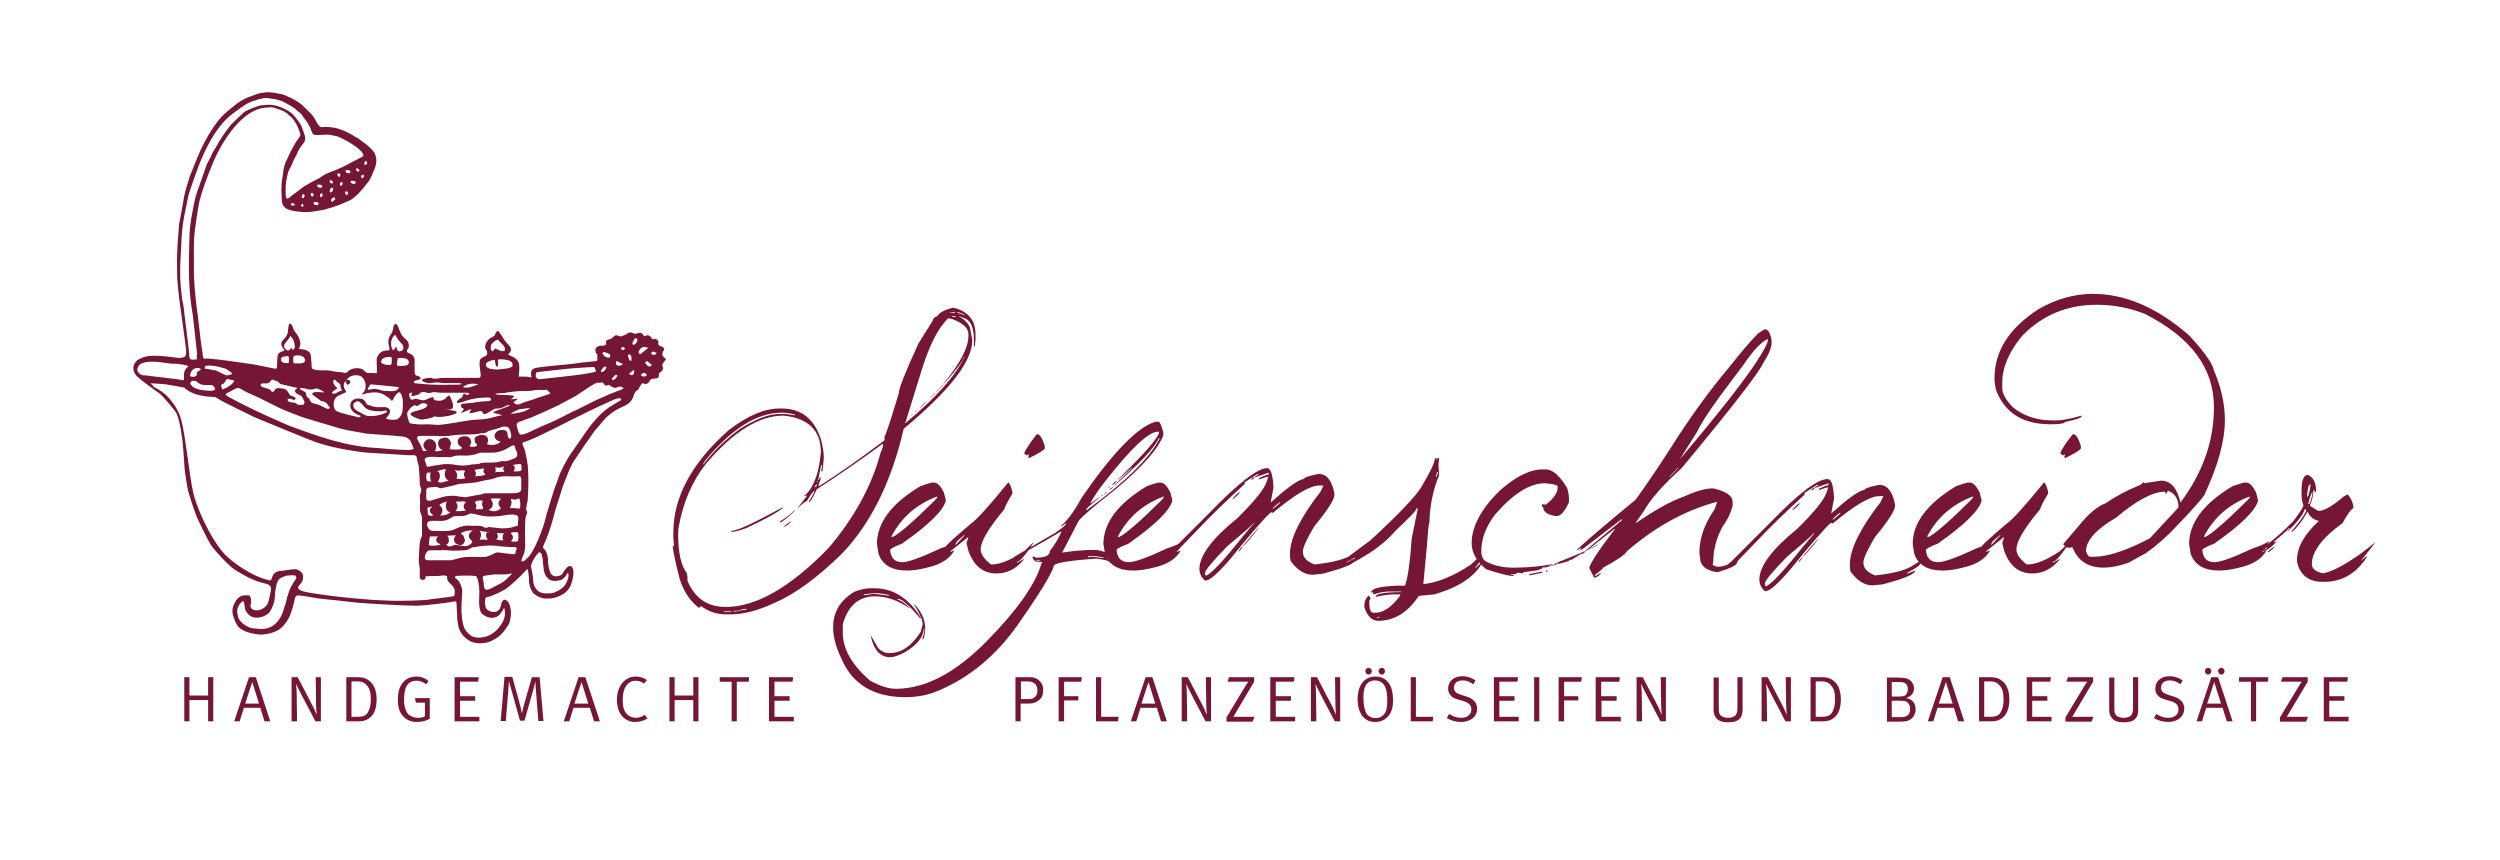 <?xml version="1.0" encoding="utf-8"?>
<!-- Generator: Adobe Illustrator 24.0.2, SVG Export Plug-In . SVG Version: 6.00 Build 0)  -->
<svg version="1.1" id="Ebene_1" xmlns="http://www.w3.org/2000/svg" xmlns:xlink="http://www.w3.org/1999/xlink" x="0px" y="0px"
	 viewBox="0 0 776 267" style="enable-background:new 0 0 776 267;" xml:space="preserve">
<style type="text/css">
	.st0{fill:#741634;}
</style>
<g>
	<path class="st0" d="M291,98.1c-0.9,0.3-1.4,0.7-1.4,1.3l-4.5,7.2c-4.1,8.9-6.1,14-6.1,15.4c-2.6,8.7-4.1,13.2-4.5,13.6l0.1,0.6
		l-0.1,0.5c-7.4,5.6-14.1,10.3-20.1,14.1h-0.4l0.8-2.3v-0.2h-0.4l-0.2,0.7h-0.2v-0.2l0.9-4.5h0.2v0.7l-0.2,1.3h0.4l0.4-4v-0.4
		c0-1.5-0.3-3.2-0.8-5.2c-2-6.6-6.1-9.9-12.3-9.9h-0.7c-4.6,0-9.8,2.2-15.7,6.7c-11.4,10.1-17.2,20.7-17.2,31.8v1.5l0.2,2.7h-0.2
		l-0.2,0.2c0.3,2.4,1.1,5.8,2.2,10.1c1.3,4,3.3,6.9,6,8.9l0.6-0.6c2.2,1.7,4.8,2.6,7.7,2.6h1.5c4,0,8.6-1.2,13.7-3.6
		c6.3-2.7,13.2-7.8,20.8-15.2c9-9.4,15.4-22.3,19.2-38.8c14.2-11.8,21.3-20.9,21.3-27.5l-0.7-3.8c-0.5-1.4-1.7-2.6-3.4-3.6v-0.1
		l2.2,0.9c1.6,0.9,2.4,3,2.4,6.5v2h0.3l0.2-2.2v-1.5c0-4.4-2.3-7.2-6.9-8.3C292.9,96.2,291.4,97.2,291,98.1L291,98.1L291,98.1z
		 M296.4,96.8v0.3h-1.6V97L296.4,96.8L296.4,96.8z M299.5,97.7v0.1h-0.2l-2.1-0.7v-0.3L299.5,97.7L299.5,97.7z M296.4,98.1l0.4,0.4
		l-1.3-0.2v-0.2H296.4L296.4,98.1z M295.5,99c3.4,1.3,5.1,2.8,5.1,4.7v0.5c0,3.7-2.6,8.7-7.7,14.8v0.2c4-4.4,6.1-7.3,6.3-8.5h0.1
		v0.2c-2.6,5.6-8.6,12.4-18.2,20.4h-0.2v-0.2l0.2-0.1l4.7-15.2c2.5-8.3,5.3-13.9,8.5-17L295.5,99L295.5,99z M290.5,121.6v0.1
		l2.2-2.1v-0.2L290.5,121.6L290.5,121.6z M288.8,123.4h0.1l1.3-1.3v-0.2L288.8,123.4L288.8,123.4z M285.6,126.5h0.2l1.6-1.7h-0.2
		L285.6,126.5L285.6,126.5z M283.9,127.9h0.2l0.7-0.7h-0.1L283.9,127.9L283.9,127.9z M219.1,142.7c8.2-9.8,16-14.6,23.5-14.6h0.2
		c1.1,0,2.5,0.2,4,0.6v0.2h-0.2l-2.7-0.4h-2c-3.3,0-7.4,1.6-12.3,4.7c-4.5,3.3-8.2,6.9-11.2,10.9h-0.2L219.1,142.7L219.1,142.7z
		 M282.7,129h0.1l0.6-0.5h-0.2L282.7,129L282.7,129z M210.6,163.9c1.4-8,4.3-14.6,8.5-19.9c8.5-10,16.5-15,24.1-15
		c7.7,0.8,11.6,4.6,11.6,11.4c-0.3,2.9-0.7,5.3-1.3,7.1c-1.2,3.6-2.6,5.7-4.2,6.5l0.9-0.2h0.2v0.2l-2.6,3.4v0.2c1.3-1.3,2.2-2,2.6-2
		c1.2-2,2-3.1,2.4-3.3c0,0.5-0.6,1.6-1.7,3.3v0.3c0.5-0.2,1.3-1.5,2.4-4c7.4-4.8,14.2-9.5,20.4-14.1h0.2c0,0.8-0.2,1.6-0.7,2.5
		c-2.8,10.6-8.3,20.5-16.3,29.9c-11.9,12.2-22.5,18.2-31.8,18.2c-5.7,0-9.6-2.7-11.9-8.1v-1.1l-0.2-1.3c-1.8-2.3-2.7-6.3-2.7-12.1
		L210.6,163.9L210.6,163.9z M253.9,149.3v0.2l-0.3,0.3v-0.2L253.9,149.3L253.9,149.3z M253.6,150.3c-0.1,0.6-0.3,0.9-0.6,0.9h-0.2
		C253.1,150.7,253.3,150.4,253.6,150.3L253.6,150.3L253.6,150.3z M227,164.8v0.3c1,0,2.6-0.4,4.7-1.2c5.8-2.7,9.6-4.8,11.4-6.3h-0.4
		C233.9,162.4,228.7,164.8,227,164.8L227,164.8L227,164.8z M242,161.9l0.3,0.3c1.8-1.2,3.3-2.4,4.5-3.8h-0.2
		C245.4,159.7,243.8,160.8,242,161.9L242,161.9L242,161.9z M243.1,163.5c0.7,0,1.5-0.5,2.4-1.6h-0.2L243.1,163.5L243.1,163.5z
		 M231.3,189h0.4v0.2l-1.1,0.2h-0.6v-0.2L231.3,189L231.3,189z M229.9,189.4v0.2H229v-0.2H229.9L229.9,189.4z M228.8,189.6v0.2h-1.1
		v-0.2H228.8L228.8,189.6z M227,189.7v0.2h-2.3v-0.2H227L227,189.7z M285.7,150.9c-9,5.4-13.5,11.4-13.5,18l0.5,3
		c1.2,3.5,4.2,5.2,8.8,5.2c2.1,0,4.4-0.4,7-1.1c3.7-0.9,6.2-2.6,7.6-4.9v-0.2l-1.1,0.4h-0.1l1.8-2v-0.2l-0.2-0.2l0.5-0.7v-0.2
		c-1.2,0.8-2.9,1.5-5,2.2c-6.2,2.9-10.1,4.3-11.9,4.3c-2.4,0-3.6-1.3-3.8-3.8v-0.1c0.5-0.5,1.7-1.1,3.6-1.8
		c8.3-5.8,12.9-10.3,13.7-13.4l-0.6-2.5c-1-2-2-3.1-3-3.1h-0.8C288.5,150,287.3,150.3,285.7,150.9L285.7,150.9L285.7,150.9z
		 M276.7,166.5c3.1-5.9,7.8-10,14.2-12.4l0,0.4l-0.8,0.9c-6.9,6.8-11.3,10.6-13.1,11.3h-0.2V166.5L276.7,166.5z M318,140.4v0.6
		c0.4,0,0.6,0.1,0.6,0.4l0.8-0.4l-0.2,0.8v0.2l0.2,0.2c3.1-1.5,4.7-2.5,4.9-3v-0.8c-0.8-2.4-1.5-3.6-2.3-3.6h-0.2
		C319.9,137.2,318.7,139.1,318,140.4L318,140.4L318,140.4z M301.2,162.7c-5.1,4.3-7.7,6.7-7.7,7.1c0.6,0,0.9,0.1,0.9,0.4l4.9-4.1
		h0.2l-4.5,4.8v0.2l5.4-4.3h0.2l-0.6,1.7l0.6,2.5c1.7,4.7,4.6,7,8.7,7c3.3,0,6.1-1.4,8.5-4.3v-0.2l-1.9,1.1h-0.2
		c0-0.3,0.2-0.4,0.6-0.4c1.2-1,2.7-2.9,4.5-5.7h-0.2L318,171c-4.1,2.8-7.5,4.2-10.2,4.2h-0.2c-2.1-1.6-3.2-3.2-3.2-4.7
		c0-2.5,2.5-6.6,7.4-12.5c0-0.4,0.8-2.1,2.5-4.9c-0.3-1.8-0.8-2.9-1.3-3.4C307,157.1,303.1,161.4,301.2,162.7L301.2,162.7
		L301.2,162.7z M335.8,154.4c-2.4,4.4-4.6,7.4-6.6,8.9h0.4l1.1-0.8h0.2c0,0.4-1.1,1.4-3.2,2.8l-13,7.6h0.2c0.6,0,5.4-2.6,14.4-7.9
		h0.2c-0.9,2.1-2.1,4.1-3.6,6c0,1.4-1.4,2.1-4.3,2.1l-0.9-0.4l-0.2,0.2c0,0.5,0.4,1,1.1,1.5h0.2v-0.4l-0.2-0.2h1.3v0.2H322v0.4h1.3
		l0.2,0.2l-0.2,0.2c-1.9,6.6-7.6,14.7-17.2,24.4c-9.6,9.7-18.9,14.6-28.1,14.6c-2.1,0-4.8-0.8-7.9-2.5c-5.7-4.9-8.5-9.9-8.5-14.9
		v-2.6c1.6-5.8,5-8.7,10-8.7c3.5,0,7,1.2,10.6,3.6h0.2c-1.4-1.4-2.7-2.3-3.8-2.6v-0.2h0.2c1.2,0,3.4,2,6.8,6h0.2v-0.2
		c-3.7-6-8.5-9.1-14.4-9.1h-1.3c-1.5,0-3.2,0.4-4.9,1.1c-4.4,2.6-6.6,6.3-6.6,11c0,3,0.9,6.3,2.6,9.8c3.4,7.9,10,11.9,19.8,11.9
		c3.6,0,6.9-0.6,10-1.9c9.9-4.1,18.2-11,25-20.7c6.8-9.7,10.5-15.8,11.1-18.1c0-0.9,4.4-1.7,13.2-2.3c2.8,0.3,4.2,0.8,4.2,1.3h0.2
		c0-2.6-1.8-4-5.3-4c-3,0-6.2,0.3-9.5,0.8h-0.2l5.1-9.8c0.8-1.2,4.7-4.5,11.7-10c8.3-7,13.1-12.5,14.6-16.6v-0.8
		c-0.6-2.3-1.1-3.4-1.5-3.4h-0.9C353.3,132.4,345.6,140.2,335.8,154.4L335.8,154.4L335.8,154.4z M342.8,149.7
		c8.2-10.5,13.7-15.7,16.6-15.7h0.4c0,1.6-4.3,6.6-12.9,14.9h0.2l4.3-3.8v0.2l-5.7,5.5h0.2l0.9-0.8c7.3-6.5,11.6-11.1,12.9-14h0.2
		v0.2c-3.1,6-10.6,13.4-22.5,22.1h-0.2v-0.2c0-0.3,1.4-1.5,4.2-3.8h-0.2l-2.6,1.9h-0.2C339.5,154.3,340.9,152.1,342.8,149.7
		L342.8,149.7L342.8,149.7z M345,150.5c0.5,0,1.1-0.4,1.7-1.3h-0.2L345,150.5L345,150.5z M343.9,151.4h0.2l0.4-0.4h-0.2L343.9,151.4
		L343.9,151.4z M344.5,151.8v0.2h0.2l0.9-0.9h-0.2L344.5,151.8L344.5,151.8z M342.6,153.5h0.2l0.8-0.8h-0.2L342.6,153.5L342.6,153.5
		z M341.8,154h0.2l0.4-0.4h-0.2L341.8,154L341.8,154z M338,172.6h1.9l2.6,0.4v0.2h-0.2l-3.2-0.4l-1.3,0.2h-0.2L338,172.6L338,172.6z
		 M343.7,173.3l0.4,0.4h-0.2l-0.4-0.4H343.7L343.7,173.3z M271.3,184.1c1.4,0,3,0.2,4.7,0.6v0.2h-0.2l-4.5-0.6l-2.6,0.4h-0.6v-0.2
		L271.3,184.1L271.3,184.1z M283.9,187.9c1.6,2.6,2.5,4.6,2.5,5.9l-0.6,2.3c-2.8,4.4-6,6.6-9.6,6.6h-0.6c-0.9,0-2-0.5-3-1.5l-2.3-4
		v0.2c0.9,4.4,3,6.6,6,6.6c1.1,0,2.6-0.5,4.5-1.5c3.9-2.3,5.9-4.8,5.9-7.4h0.2v0.6c0,0.8-0.2,1.5-0.6,2.3v0.4c0.5,0,0.8-1.1,0.9-3.2
		c0-2.7-1.1-5.3-3.4-7.7V187.9L283.9,187.9z M356,150.9c-9,5.4-13.5,11.4-13.5,18l0.5,3c1.2,3.5,4.2,5.2,8.8,5.2
		c2.1,0,4.4-0.4,7-1.1c3.7-0.9,6.2-2.6,7.6-4.9v-0.2l-1.1,0.4h-0.1l1.8-2v-0.2l-0.2-0.2l0.5-0.7v-0.2c-1.2,0.8-2.9,1.5-5,2.2
		c-6.2,2.9-10.1,4.3-11.9,4.3c-2.4,0-3.6-1.3-3.8-3.8v-0.1c0.5-0.5,1.7-1.1,3.6-1.8c8.3-5.8,12.9-10.3,13.7-13.4l-0.6-2.5
		c-1-2-2-3.1-3-3.1h-0.8C358.8,150,357.6,150.3,356,150.9L356,150.9L356,150.9z M347,166.5c3.1-5.9,7.8-10,14.2-12.4l0,0.4l-0.8,0.9
		c-6.9,6.8-11.3,10.6-13.1,11.3H347V166.5L347,166.5z M375.5,159.1l-12.3,12.3h-0.4v1.3l0.9-0.2c0.3,0,2.7-2.5,7.4-7.4
		c4.8-5.1,9.9-10,15.3-14.9V150l-0.2-0.2l4-2.6h0.4v0.2c-0.8,0.3-1.1,0.5-1.1,0.8l4.3-1.5v0.6c-0.5,0-1.5,0.4-3,1.1v0.4l2.5-0.8h0.4
		l-0.6,1.7c-0.8,2.3-3.8,6-9.1,11.2c-7.8,6.3-11.7,11.6-11.7,15.7c0,1.4,0.6,2.6,1.7,3.6h0.2c1.3,0,3.8-2.2,7.6-6.6
		c6.6-8.1,10.8-13,12.7-14.6l0.6,0.2c6.8-5.7,11.6-8.5,14.4-8.5h1.3l-0.9,1.9c-6.3,8.1-9.5,14.6-9.5,19.3v0.9l0.2,1.3
		c2.1,2.9,4.4,4.3,6.8,4.3c2.3-0.2,3.7-0.3,4.2-0.6c6-1.6,9.1-3,9.1-4l-2.3,0.9H418v-0.2c2.6-1.4,4-2.3,4-2.8l2.3-1.9v-0.2l-0.2-0.2
		l-5.1,3.2c-2.6,1.3-6.2,2.1-10.8,2.6H408c-2.4-0.9-3.6-2.2-3.6-4c0-1.2,1.2-3.9,3.6-7.9c4.2-5.1,6.2-8.3,6.2-9.6v-0.6
		c-0.8-4-2.4-6-4.9-6c-3,0.6-4.5,1.1-4.5,1.5c-2,0.4-5.4,2.9-10.4,7.4l0.9-4.7c-0.2-3.9-0.9-5.9-1.9-6
		C390.4,145.3,384.4,149.9,375.5,159.1L375.5,159.1L375.5,159.1z M388.3,148.9c0.5,0,0.9-0.3,1.1-0.8
		C389,148.1,388.6,148.4,388.3,148.9L388.3,148.9L388.3,148.9z M382.5,154.9h0.2c0.3-0.1,1-0.7,2.1-1.9v-0.2
		C384.4,152.8,383.7,153.5,382.5,154.9L382.5,154.9L382.5,154.9z M397.2,155.9h0.2c-0.2,0.4-1,1.1-2.3,2.1H395
		C395.2,157.5,396,156.8,397.2,155.9L397.2,155.9L397.2,155.9z M389.3,162.3l-3.6,4.3c-6.3,7.9-10.1,11.9-11.5,12.1L374,178
		c0-0.9,2.3-3.7,7-8.5c5.4-4.5,8.1-6.9,8.1-7.2H389.3L389.3,162.3z M385.9,169.3v0.2c0.9-0.8,2.5-2.6,4.7-5.5v-0.2L385.9,169.3
		L385.9,169.3z M384.4,171.2h0.2l1.1-1.3v-0.2C385.2,169.9,384.8,170.5,384.4,171.2L384.4,171.2L384.4,171.2z M445.5,142.4l-0.2,0.2
		c0,1.1-1.4,4-4.2,8.7c-1.8,2.9-7,8.4-15.7,16.4c-3,2.2-6.4,4.7-10,7.4l0.2,0.2c3-1.1,4.5-1.8,4.5-2.1h0.4v0.2l-0.6,0.2l-4.5,2.5
		v0.2l0.2,0.2c1.1,0,4.3-1.6,9.6-4.9c3.2-2.1,5.9-4.4,8.1-7c4.3-4,6.4-6.2,6.4-6.8h0.4l-1.9,9.3c-0.5,7.3-1.2,12.3-2.1,14.7h-2.6
		c-4.9,0.2-7.5,0.8-7.9,1.9v0.2h0.8l-0.2,0.2v0.2l0.2,0.2c1.8-0.6,3.4-0.9,4.7-0.9h3.8v0.2c-5.3,0-7.9,0.5-7.9,1.5
		c2.1-0.5,4-0.8,5.5-0.8h2.1v0.4c-2.6,3.5-5.2,5.3-7.7,5.3h-0.6c-0.9,0-1.3-1.2-1.3-3.6l0.4-0.8c-0.2-0.6-0.3-0.9-0.6-0.9
		c-0.9,0.8-1.3,1.8-1.3,3v0.6c0.9,2.8,2.4,4.2,4.3,4.2c4.9,0,9.1-2.5,12.5-7.6c0-0.2,1.6-0.3,4.9-0.6c7.3-2.1,12.3-5.3,14.7-9.5
		v-0.4l-1.9,1.7h-0.2c1.3-1.5,2-2.6,2.1-3.2v-0.2l-0.2-0.2l0.2-0.2v-0.2h-0.2l-3.2,3c-5.5,3.6-10.4,5.6-14.7,6l1.1-11.7
		c0.3-4.4,0.5-6.9,0.8-7.4c0.1-5.2,1.1-10.1,3-14.7l-0.2-3.2l0.2-2.1h-0.6v0.4h-0.2v-0.4h-0.4V142.4L445.5,142.4z M446.3,146.5v0.4
		l-0.4,1.1h-0.2v-0.2l0.4-1.3H446.3L446.3,146.5z M428.2,191.5v0.2h-0.8v-0.2H428.2L428.2,191.5z M465.5,152.3
		c-5.8,5.7-8.7,11.2-8.7,16.3c0,2.9,1.5,5.6,4.5,8.1c4.3,1.4,7.1,2.1,8.5,2.1v-0.4h-0.8v-0.2h1.7v-0.4h0.8l1.3,0.2v-0.4h0.2l4.3-0.6
		c11.6-4.5,17.9-7.2,18.9-8c-0.5,0-3.4,1.6-8.5,4.8h-0.4v-0.2h0.4c-5.5,1.8-11.5,2.6-18.1,2.6c-3,0-5.7-0.6-7.9-1.7
		c-1.3-0.5-1.9-1.7-1.9-3.4c0-3.8,1.4-7.6,4.2-11.3c5.7-6.6,10.9-9.8,15.5-9.8c2.5,0.2,3.8,0.5,4,0.9v0.4c0,1.6-1.2,3.4-3.6,5.3
		h-0.9l-0.2-0.2l-0.2,0.2c0,0.5,0.1,0.8,0.4,0.8c0,1.5,1.4,2.5,4.2,2.8c1.2,0,2.5-1.4,3.8-4.3v-1.3c0-1-0.2-2-0.6-3.2
		c-2.3-3.8-4.5-5.7-6.6-5.7h-0.9C474.9,145.7,470.5,147.9,465.5,152.3L465.5,152.3L465.5,152.3z M486.8,173.9h0.4v0.2l-8.3,2.3h-0.2
		v-0.2c2.8-0.6,4.2-1,4.2-1.3h0.2l0.2,0.2h0.2C483.4,174.7,484.6,174.3,486.8,173.9L486.8,173.9L486.8,173.9z M479.9,177.5h0.2
		l0.4-0.4h-0.6V177.5L479.9,177.5z M474.7,178.2v0.4l4-0.8v-0.4L474.7,178.2L474.7,178.2z M545.7,103.5c-2.2,2.2-5.1,5.6-8.9,10.4
		c-6,7.1-12.3,15.7-18.7,25.9c-4.2,6.5-7.7,11.6-10.4,15.3c-10.1,8.3-16.2,13.6-18.3,15.6h0.4l0.9-0.6h0.2l-0.4,0.6h0.4l12.5-9.6
		v0.4l-12.7,10.6l0.6-0.2l9.8-7.7h0.2c-5.1,6.6-7.7,10.7-8,12.1l1.5,3c0.7,0,1.4-0.4,2.1-1.3v-0.2l-1.5,0.9h-0.4v-0.2
		c1.8-1.3,2.6-2.1,2.6-2.3c4.3-2.3,6.8-4,7.4-5.1c8.8-7.6,18.1-12.7,27.8-15.3h0.2l-0.8,2.3c-3.2,4.6-4.7,9.1-4.7,13.5v0.2l0.2,1.3
		c0,2.4,1.7,3.9,5.1,4.5h0.4c4-1.2,6-2.2,6-3c0-0.3,0.9-1.4,2.8-3.2h-0.2c-2.9,2.7-5.5,4.2-7.9,4.5h-0.6c-0.7,0-1.2-0.2-1.7-0.6
		l0.2-0.9c0-3.6,0.9-7.2,2.8-10.8c1.4-1.9,2.5-4,3.2-6.5v-1.3c0-1.9-2-3.3-6-4.2h-0.2c-2.3,0-5.3,0.9-9.1,2.6
		c-4,1.4-8.9,4.2-14.6,8.1h-0.2l2.5-3.6c2.1-3.7,6-8.2,11.8-13.4c15.7-18.9,24.1-29.8,25.3-32.6c1.8-2.8,2.6-4.9,2.6-6.2v-0.9
		c-0.4-2.3-1.1-3.4-2.1-3.4C547.4,102.4,546.7,102.8,545.7,103.5L545.7,103.5L545.7,103.5z M526.8,134c1-2.2,3.4-6,7.2-11.2l7.2-9.6
		c3-4.4,5.4-7,7.4-7.9h0.2c0,0.9-0.8,2.6-2.5,5.3c-3.7,6.1-12,16.7-24.9,32L526.8,134L526.8,134z M521,145.2c-1.8,2-2.8,3-3,3l2.8-3
		H521L521,145.2z M549.3,162.4L537,174.7h-0.4v1.3l0.9-0.2c0.3,0,2.7-2.5,7.4-7.4c4.8-5.1,9.9-10,15.3-14.9v-0.2l-0.2-0.2l4-2.6h0.4
		v0.2c-0.8,0.3-1.1,0.5-1.1,0.8l4.3-1.5v0.6c-0.5,0-1.5,0.4-3,1.1v0.4l2.5-0.8h0.4l-0.6,1.7c-0.8,2.3-3.8,6-9.1,11.2
		c-7.8,6.3-11.7,11.6-11.7,15.7c0,1.4,0.6,2.6,1.7,3.6h0.2c1.3,0,3.8-2.2,7.6-6.6c6.6-8.1,10.8-13,12.7-14.6l0.6,0.2
		c6.8-5.7,11.6-8.5,14.4-8.5h1.3l-0.9,1.9c-6.3,8.1-9.5,14.6-9.5,19.3v0.9l0.2,1.3c2.1,2.9,4.4,4.3,6.8,4.3c2.3-0.2,3.7-0.3,4.2-0.6
		c6-1.6,9.1-3,9.1-4l-2.3,0.9h-0.2v-0.2c2.6-1.4,4-2.3,4-2.8l2.3-1.9V173l-0.2-0.2l-5.1,3.2c-2.6,1.3-6.2,2.1-10.8,2.6h-0.2
		c-2.4-0.9-3.6-2.2-3.6-4c0-1.2,1.2-3.9,3.6-7.9c4.2-5.1,6.2-8.3,6.2-9.6v-0.6c-0.8-4-2.4-6-4.9-6c-3,0.6-4.5,1.1-4.5,1.5
		c-2,0.4-5.4,2.9-10.4,7.4l0.9-4.7c-0.2-3.9-0.8-5.9-1.9-6C564.2,148.6,558.2,153.2,549.3,162.4L549.3,162.4L549.3,162.4z
		 M562.2,152.2c0.5,0,0.9-0.3,1.1-0.8C562.8,151.5,562.4,151.7,562.2,152.2L562.2,152.2L562.2,152.2z M556.3,158.3h0.2
		c0.3-0.1,1-0.7,2.1-1.9v-0.2C558.3,156.2,557.5,156.9,556.3,158.3L556.3,158.3L556.3,158.3z M571.1,159.2h0.2
		c-0.2,0.4-1,1.1-2.3,2.1h-0.2C569.1,160.8,569.8,160.1,571.1,159.2L571.1,159.2L571.1,159.2z M563.1,165.6l-3.6,4.3
		c-6.3,7.9-10.1,11.9-11.5,12.1l-0.2-0.8c0-0.9,2.3-3.7,7-8.5c5.4-4.5,8.1-6.9,8.1-7.2H563.1L563.1,165.6z M559.7,172.6v0.2
		c0.9-0.8,2.5-2.6,4.7-5.5v-0.2L559.7,172.6L559.7,172.6z M558.2,174.5h0.2l1.1-1.3V173C559.1,173.3,558.6,173.8,558.2,174.5
		L558.2,174.5L558.2,174.5z M607.2,150.9c-9,5.4-13.5,11.4-13.5,18l0.5,3c1.2,3.5,4.2,5.2,8.8,5.2c2.1,0,4.4-0.4,7-1.1
		c3.7-0.9,6.2-2.6,7.6-4.9v-0.2l-1.1,0.4h-0.1l1.8-2v-0.2l-0.2-0.2l0.5-0.7v-0.2c-1.2,0.8-2.9,1.5-5,2.2c-6.2,2.9-10.1,4.3-11.9,4.3
		c-2.4,0-3.6-1.3-3.8-3.8v-0.1c0.5-0.5,1.7-1.1,3.6-1.8c8.3-5.8,12.9-10.3,13.7-13.4l-0.6-2.5c-1-2-2-3.1-3-3.1h-0.8
		C610,150,608.8,150.3,607.2,150.9L607.2,150.9L607.2,150.9z M598.2,166.5c3.1-5.9,7.8-10,14.2-12.4l0,0.4l-0.8,0.9
		c-6.9,6.8-11.3,10.6-13.1,11.3h-0.2V166.5L598.2,166.5z M639.6,140.4v0.6c0.4,0,0.6,0.1,0.6,0.4l0.8-0.4l-0.2,0.8v0.2l0.2,0.2
		c3.1-1.5,4.7-2.5,4.9-3v-0.8c-0.8-2.4-1.5-3.6-2.3-3.6h-0.2C641.4,137.2,640.2,139.1,639.6,140.4L639.6,140.4L639.6,140.4z
		 M622.7,162.7c-5.1,4.3-7.7,6.7-7.7,7.1c0.6,0,0.9,0.1,0.9,0.4l4.9-4.1h0.2l-4.5,4.8v0.2l5.4-4.3h0.2l-0.6,1.7l0.6,2.5
		c1.7,4.7,4.6,7,8.7,7c3.3,0,6.1-1.4,8.5-4.3v-0.2l-1.9,1.1h-0.2c0-0.3,0.2-0.4,0.6-0.4c1.2-1,2.7-2.9,4.5-5.7h-0.2l-2.6,2.5
		c-4.1,2.8-7.5,4.2-10.2,4.2h-0.2c-2.1-1.6-3.2-3.2-3.2-4.7c0-2.5,2.5-6.6,7.4-12.5c0-0.4,0.8-2.1,2.5-4.9c-0.3-1.8-0.8-2.9-1.3-3.4
		C628.5,157.1,624.6,161.4,622.7,162.7L622.7,162.7L622.7,162.7z M632.7,96c-9.1,5.9-13.6,13-13.6,21.4v0.9l0.4,2.6
		c2.7,7.2,8.3,10.8,17,10.8h0.2c2.9,0,4.3-0.3,4.3-0.8h0.4c3.2-0.7,4.7-1.2,4.7-1.7v-0.2c-3.3,1-6,1.5-8.1,1.5h-0.8
		c-4.9,0-8.9-1.3-12.3-4c-2.3-2.3-3.4-4.3-3.4-6v-1.7c0-4.8,2.1-9.6,6.2-14.6c6.3-6.4,14-9.6,23.1-9.6c5,0,10,0.9,14.9,2.8
		c14.4,7.3,21.5,16.9,21.5,28.9v0.2c0,10.5-3.5,20.3-10.4,29.5c-1-4.5-3-6.8-6-6.8l-5.3,0.8v-0.4l-1.1,0.9c-4,1.6-7.6,3.5-10.8,5.7
		c-2.6,1-5.5,3.4-8.5,7.2c-2.1,2.5-3.7,4.3-4.7,5.5c0.8,1.1,1.7,1.4,2.8,0.9l1.1,2.1c1.8,2.9,4.7,4.3,8.7,4.3c2.2,0,4.7-0.5,7.6-1.5
		l5.5-3c3.5-2.5,6.8-5.4,10-8.9c4.3-4.5,7-7.5,8.1-9.1c4.3-9.2,6.4-16.9,6.4-23.2c0-5-1.1-10.2-3.4-15.5c-0.4-2.1-2.9-5.7-7.6-10.8
		c-9.9-8.7-19.9-13-30.2-13C643.6,91.3,638,92.9,632.7,96L632.7,96L632.7,96z M676.2,157.5l-8.9,9.6c-7.3,3.8-13,5.7-17.2,5.7h-1.5
		c-0.4-0.2-0.8-0.7-1.1-1.7c0-3.3,3.1-6.8,9.3-10.4c6.4-5.4,11.5-8.1,15.3-8.1v0.6h0.2c0.2,0,0.4-0.3,0.6-0.9
		C675.1,153.1,676.2,154.9,676.2,157.5L676.2,157.5L676.2,157.5z M693,150.9c-9,5.4-13.5,11.4-13.5,18l0.5,3
		c1.2,3.5,4.2,5.2,8.8,5.2c2.1,0,4.4-0.4,7-1.1c3.7-0.9,6.2-2.6,7.6-4.9v-0.2l-1.1,0.4h-0.1l1.8-2v-0.2l-0.2-0.2l0.5-0.7v-0.2
		c-1.2,0.8-2.9,1.5-5,2.2c-6.2,2.9-10.1,4.3-11.9,4.3c-2.4,0-3.6-1.3-3.8-3.8v-0.1c0.5-0.5,1.7-1.1,3.6-1.8
		c8.3-5.8,12.9-10.3,13.7-13.4l-0.6-2.5c-1-2-2-3.1-3-3.1h-0.8C695.9,150,694.7,150.3,693,150.9L693,150.9L693,150.9z M684.1,166.5
		c3.1-5.9,7.8-10,14.2-12.4l0,0.4l-0.8,0.9c-6.9,6.8-11.3,10.6-13.1,11.3h-0.2V166.5L684.1,166.5z M714.4,152.3v0.8
		c0,1.6,0.2,2.9,0.6,3.8c0,0.5-1.1,2.1-3.2,4.9c-5.5,5.6-9.6,8.7-12.5,9.5v0.6c2.5-0.9,3.8-1.5,4-1.9h0.4v0.2
		c-0.8,0.3-1.1,0.5-1.1,0.8c0.9,0,2.3-1,4.2-3h-0.2l-0.4,0.4h-0.2V168c2.9-2.4,4.3-3.7,4.3-4h0.4l-0.8,0.9h0.2
		c3.1-2.9,4.8-5.2,5.3-6.8h0.4v0.6c-1,2-2.6,4-4.5,6.2v0.2h0.2c1.5-1.3,3.1-3.3,4.7-6.2h0.2v0.2c0.6,1.3,1.7,2.2,3.4,2.6
		c-4.5,4.1-6.8,8.1-6.8,12.1v0.6l0.4,1.5c1.3,3.1,3.7,4.7,7.4,4.7h0.6c5.5,0,9.9-2.5,13.2-7.6v-0.4l-1.7,1.5V174l4.5-5.7l-4.7,3.6
		c-4.8,3.4-8.6,5.4-11.3,6h-0.6c-2.1-0.5-3.2-1.4-3.2-2.8c0-3.8,3.1-8.1,9.5-12.7c1.5-2.7,2.6-4.3,3.4-4.7c0-1.4-0.6-2.8-1.7-4.2
		h-0.2l-1.1,0.6c-3.5,3-6.1,4.5-7.9,4.5L717,157c0.8-2.1,1.1-3.7,1.1-4.9c0.3,0,0.4,0.2,0.4,0.6h0.4v-0.4c0-2.5-0.8-4.1-2.5-4.9
		C715.1,147.4,714.4,149,714.4,152.3L714.4,152.3L714.4,152.3z M717,150.4h0.2c-0.3,2.5-0.6,3.8-1.1,3.8
		C716.3,151.6,716.6,150.4,717,150.4L717,150.4L717,150.4z M717.8,152.8c0,0.7-0.3,1.9-0.9,3.6h-0.4v-0.2
		C717.1,154,717.5,152.8,717.8,152.8L717.8,152.8L717.8,152.8z M703.8,171.4c0.6,0,1.3-0.6,2.3-1.7h-0.2
		C704.8,170.4,704.1,171,703.8,171.4L703.8,171.4L703.8,171.4z M698.3,171.4l0.2,0.2h0.2l0.2-0.2l-0.4-0.4h-0.2V171.4L698.3,171.4z"
		/>
	<path class="st0" d="M205.6,109.9c0-1.4,1.3-1.2,0-2.3c0,0-1.5-0.2-1.3-1.1c0.4-0.5-0.5-1.5-1.3-1.3c-0.6,0.2-0.5,0.3-0.8-0.4
		c-0.1-0.2-1-1.1-1.7-0.6c-0.9,0.6-0.7-0.8-1.8-0.9c-0.5-0.1-1.2,0.4-1.7,0.3c-0.5-0.2-1.3-0.6-1.9-0.3c-0.6,0.3-0.9,0.7-1.5,0.8
		c-1.4,0.8-1.5-0.2-2.5,0c-0.5,0.1-1.1,0.9-1.5,1.1c-0.2,0.1-1.4,0.2-1.5,0.8c0,1.1,0.3,0.8-0.5,1.2c-0.4,0.2-0.8,0.1-1.2,0.1
		c-0.2,0-0.8,0.2-1,0.3c-0.1,0.1-0.6,0.6-0.6,0.8c0.2,0.6-0.2,1.2,0.6,1.5c0,1.3,0.1,1.7-0.1,2.1c0.1,0.1-1.9,0.2-2.4,0.3
		c-0.5,0-4.3,0.5-4.9,0.6c-3.2,0.4-8,0.7-10.4,1.1c-0.6,0.1-2.1,0.1-2.6,1.1c-0.3,0.6-0.2,1.1,0,2c-0.6,0.1-0.8-0.2-2-0.2
		c-0.5,0-1.5,0-2,0c0.4-4.1,0.6-5.3-3.3-6.8c0.1-0.1,0.2-0.3,0.3-0.4c0.8-0.8,0.8-1.6,0-2.5c-0.5-0.5-1-1-1.4-1.6
		c-0.5-0.7-0.8-1.4-1.3-2c-0.5-0.7-0.9-1.7-1.7,0.4c-0.2,0.4-0.8,0.6-1.1,0.8c-1.2,0.6-2,1.9-1.9,3.1c0,0.5,0.5,0.8,0.6,1.3
		c0.1,0.9,0,1.1-0.9,1.5c-0.7,0.3-1.4,0.7-1.4,1.5c-0.1,0.8,0,1.6,0.1,2.4c0,0.5,0.2,1.1,0.2,1.6c0,1-0.1,1.1-1.1,1.1
		c-3.6,0-7.2,0-10.8,0c-1.1,0-2.3,0.6-3.4,0c-0.1-0.1-0.4,0-0.5,0c-0.5,0-2.4,0.2-2.4,0.7c0,0.6,2.2,1.1,2.6,0.9
		c2-0.2,2.4-0.3,3.6,0c0.1,0,0.3,0,0.5,0c1.5,0,2.9,0,4.4,0c0.4,0,0.7,0.1,1.1,0.1c0,0.1,0,0.2,0,0.3c-0.3,0-0.6,0.1-0.9,0.1
		c-2.6,0-5.2,0.1-7.8,0c-1.8,0-3.7-0.3-5.5-0.4c-0.2,0-0.4-0.2-0.6-0.3c0.1-0.2,0.3-0.5,0.5-0.6c0.4-0.1,0.8-0.1,1.2-0.3
		c0.2,0,0.3-0.2,0.5-0.3c-0.1-0.2-0.2-0.4-0.4-0.6c-0.1-0.1-0.3-0.1-0.5-0.2c-0.8-0.1-1-0.6-1-1.3c0-0.9,0-1.9,0-2.8
		c0.1-1.2-0.2-2.3-1.4-2.8c-1.1-0.4-1.3-0.7-0.6-1.7c0.4-0.5,0.2-1.7-0.2-2.2c-0.6-0.8-1.5-1.2-2-2.3c-0.3-0.6-0.6-1.2-0.7-1.6
		c-0.2-0.5-0.5-1.5-1-1.4c-0.7,0-0.7,1.1-0.8,1.6c-0.2,0.8-0.4,1.3-0.8,1.8c-0.9,1.3-0.7,2.5-0.4,3.8c0.2,0.8,0.2,1-0.6,1
		c-0.2,0-0.7,0-0.9,0.1c-1.1,0.1-2.2,1.4-2.4,2.6c0,0.2,0.1,2.6,0.1,3.6c0,0.7,0,0.9-0.8,0.7c-0.4-0.1-1.2,0-1.5,0
		c-1.8,0.1-1.2-1.4-3.6-1.5c-1.6-0.1-2.7,0.5-3.7,1.5c-0.1,0.1-1-0.2-1.1-0.2c-0.6-0.1-0.4-0.1-1.1-0.1c-0.5-0.1-1-0.1-1.5-0.2
		c-0.6-0.1-1.3-0.3-1.9-0.3c-1.1-0.1-2.2,0-3.3-0.1c-1.8-0.3-1.8-0.3-1.8-2.2c0-0.3-0.2-1.2-0.1-1.5c-0.2-1.5-0.2-1.9-1.8-2.6
		c-0.8-0.1-2.1-0.4-2.1-0.4c0.9-0.9,0.5-2.8-0.2-3.9c-0.4-0.7-1.3-1.6-1.5-2.4c-0.2-0.6-0.6-1.7-1.2-1.4c-0.2,0.1-0.4,1.8-0.4,2.1
		c-0.1,1.4-0.6,2-1.6,3c-0.6,0.6-0.6,1.5-0.2,2.1c1.3,1.8,0.4,1-0.6,1.6c-0.4,0.3-0.8,0.7-0.8,1.1c-0.2,1-0.1,2-0.2,3.1
		c-0.1,0.8,0,1-0.8,0.9c-0.7-0.1-4.4-0.9-5.5-1.1c-1.2-0.3-8.5-1.2-9.5-1.4c-0.5-0.1-4.3-0.5-5.6-0.6c-0.8-0.1-1.5,0.4-1.6-0.6
		c-0.1-1.2-0.7-4.7-0.8-5.9c-0.2-1.9-0.7-6-0.8-6.8c-1.1-7.5-1.2-12.8-1.2-13.1c0-5.9-0.1-8.4,0.1-11.7c0.1-1.2,1.1-8.8,1.7-11.1
		c1.4-5.4,4.8-13.3,5.4-14.4c0.9-1.7,4.4-8.7,9.9-12.4c1.7-1.1,3.4-1.8,5.4-1.9c1.2-0.1,1.4-0.1,1.5-0.1c0.9,0.1,1.4,0.3,1.9,0.5
		c1,0.3,1.6,0.5,2.4,1c1.2,0.7,0.6,0.6,1.5,1.2c1.7,1.4,2.5,3.4,3.2,5.5c0.1,0.2,0.1,0.4,0,0.6c-0.3,0.5-0.6,1-1,1.5
		c-0.8,1.1-0.8,1.4-1.8,3.1c-0.6,1.2-0.9,1.8-1.4,3c-1,1.6-1.1,4.2-1.4,5.9c-0.4,2.2-0.2,4.5-0.1,6.8c0,0.7,0.4,1.5,0.9,2
		c0.5,0.5,1.3,0.7,1.9,0.9c2.3,0.5,4.4,0.7,6.7,0.4c1.3-0.2,2.3-0.4,3.6-0.6c0.8-0.2,1.9-0.6,2.7-0.8c1-0.4,1.6-0.5,2.5-0.9
		c0.8-0.3,0.6-0.3,1.4-0.6c0.2-0.1,1.4-0.6,1.6-0.7c0.9-0.6,1.4-1,1.9-1.5c0.3-0.2,0.8-0.8,1-1c0.4-0.4,0.1-0.2,0.9-1
		c0-0.1,0.4-0.4,1-1.3c0.2-0.3,0.7-0.8,0.9-1.1c0.3-0.5,0.6-1,0.8-1.5c0.3-0.8,0.6-1.4,1-2.3c0.4-1.2,0.6-2,0.5-3.1
		c-0.1-0.6-0.3-1.3-0.5-1.8c-0.1-0.2-0.7-0.8-0.8-1c-0.1-0.2-0.3-0.3-0.5-0.5c-0.6-0.6-1.2-1.1-1.9-1.6c-0.9-0.7-0.7-0.5-1.6-1.2
		c-0.4-0.4-1.1-0.5-2.1-1.3c-0.3-0.2-1.2-0.6-1.5-0.8c-1-0.5-0.9-0.4-1.9-0.8c-1.3-0.5-2.8-0.9-5.1-0.9c-0.7,0-1.3,0.3-1.8-0.3
		c-0.6-0.7-0.6-0.7-1.1-1.7c0-0.1-0.9-1.5-1-1.6c-0.7-0.8-1.2-1.3-2.2-2.2c-0.7-0.6-0.9-1-1.8-1.6c-0.8-0.6-1.3-0.9-2.5-1.5
		c-1.6-0.7-1.8-0.9-2.8-1.2c-0.4-0.1-1.6-0.3-2-0.4c-0.4-0.1-1.2-0.2-1.5-0.2c-1-0.1-1.1-0.1-2,0c-0.1,0-1.2,0.2-1.3,0.2
		c-1.1,0.2-1.4,0.4-2.5,0.8c-1.9,0.6-3.2,1.3-4.8,2.4c-0.8,0.6-4,3.2-4.8,4.1c-3.4,3.8-5.9,9-6.4,10.1c-0.6,1.2-3.4,8.2-3.5,8.5
		c-0.2,0.6-1.5,4.8-1.7,6c-0.2,1.1-1.4,8-1.6,8.7c0,0-0.5,6-0.6,8.9c-0.1,2.5,0,4.9,0,7.4c0,1.2,0.5,5.8,0.6,6.6
		c0.1,1.2,2.2,15.5,2.2,16.8c0,0.6-0.1,1.2-0.5,1.6c-0.1,0.1-1.4,0.4-1.9,0.3c-1.8-0.2-3.5-0.5-5.5-0.6c-1.8-0.1-4.6-0.4-7.3,1.3
		c-0.6,0.7-1.2,1.3-1.2,2.4c0,1.3,0.7,2.4,1.7,3.1c0.8,0.7,1.5,1.3,2.5,2c1.4,1,3,2.2,4,2.9c1.1,0.9,4.9,5.4,5.2,6.1
		c0.8,1.9,1.2,4.1,1.5,6.3c0.5,2.2,0.8,8.2,1,10.8c0.1,1.2,0.8,5.8,1.1,7c0.2,0.8,1.7,5.6,2.4,7.3c0.2,0.8,3.7,8,4.7,9.5
		c1.4,2.1,5.3,6,6.5,7c0.9,0.7,4.3,2.9,7.5,4.1c1,0.4,2.1,0.6,3.1,0.9c1.1,0.3,1.7,0.9,1.5,2c-0.2,1.2-0.5,2.4-0.8,3.6
		c-0.2,0.9-0.9,1.6-1.7,2.1c-0.9,0.6-1.9,0.7-2.9,0.4c-0.8-0.3-1.2-1.1-0.8-1.9c0.1-0.3,0.2-2.4-0.7-2.6c-0.4,0-0.7,0-1.1,0
		c-1.5,0-2.5,0.9-3.1,2.1c-1.2,2-1,3.4-0.2,5.5c0.2,0.6,0.9,1.9,1.3,2.3c1.7,1.5,4.2,2.1,7.1,2.3c4.4-0.4,5.9-1.8,6.8-2.8
		c0.8-0.9,1.3-1.7,1.8-2.7c0.5-0.8,1.6-4.7,1.7-5.6c0.1-0.7,0.5-1.1,1.1-1.1c1.4,0.1,5.2,0.8,5.8,0.9c1.7,0.2,4,0.5,5.6,0.6
		c0.2,0,5.3,0.6,7.1,0.8c0.2,0,14,1,18.7,0.9c1.9,0,9.4-0.9,11.2-1.3c0.4-0.1,0.7,0,0.7,0.5c0.1,1.3,0.1,2.5,0.2,3.8
		c-0.1,1,0.3,3.2,0.6,4.2c0.9,2.4,3,3.7,4.1,4.1c1.6,0.6,3.4,0.4,4.8,0.1c0.9-0.2,2.8-1.3,3.5-1.9c1.5-1.3,1.9-2,3-3.7
		c0.6-1.2,0.7-2.7,0.7-4.1c-0.1-0.8-0.3-1.9-0.7-2.6c-0.9-1.3-1.8-1.3-2.3,0.3c-0.1,0.9-0.5,2-1.2,2.3c-1.1,0.6-2.6,0.1-3.2-0.5
		c-1-0.9-0.7-3.7-0.3-3.8c0,0,1.3-0.2,2.5-0.8c2.1-0.8,2.4-1.2,3.5-1.7c2.3-1.7,3.4-3,4.6-4c0.9-0.9,1.4-1.6,2.2-2.3
		c0.2,0.4,0.3,0.8,0.3,1.2c0.1,0.9,0.3,1.7,0.2,2.6c0.1,1.3,0.4,2.5,1.4,3.8c0.9,0.8,2.5,1.6,3.7,1.6c1.5,0,2.1,0,3.6-0.5
		c0.9-0.3,2-0.9,2.5-1.3c1.1-1,1.7-1.8,2.1-3.3c0.3-1,0.5-2.1,0.5-3.1c0-0.8-0.3-1.9-1.1-1.9c-0.8,0-1.6,1.2-2.2,2.2
		c-0.4,0.8-1.5,1-2.2,1c-0.6,0-1.4-0.4-1.7-1.2c-0.5-1.2-0.7-2.7-0.7-3.9c0-1.3-0.6-3-1.6-3.8c0,0,0.2-0.9,0.6-1.6
		c0.3-0.6,1.1-2.7,1.3-3.3c0.5-1.4,1.4-4.4,1.9-6.5c0.8-2.4,2.2-7,2.4-7.7c1.5-3.6,2.2-6.1,4-8.6c1.2-1.9,2.3-3.4,3.3-4.9
		c1.5-1.9,2.1-3.3,3.5-4.7c1.6-1.9,2.4-3,3.6-3.9c1.9-1.6,3.1-2,4.9-2.9c1.4-0.7,2.3-1.7,2.7-3.1c0.2-0.5,0.4-1.2,0.9-1.5
		c0.5-0.3,0.7-0.6,0.9-1.1c0.1-0.3,0.8-1.2,1-1.3c1,0.7,2,0,2.2-0.8c1-1.3,3.1,0.4,2.8-2.2c0,0,1.7-0.9,1.2-2c-0.5-1,0.8-1.7,1-2.5
		C206.5,111.2,205.4,110.5,205.6,109.9L205.6,109.9z M195.2,116c0.5-0.4,1-0.7,1.4-1.1c0.1,0.1,0.2,0.1,0.3,0.2
		c-0.1,0.4-0.1,0.8-0.3,1.1C196.3,116.5,195.8,116.6,195.2,116L195.2,116z M164.8,175.6c0.4-1.5,1.5-3.1,2.3-4
		c0.3-0.3,0.9-0.1,1,0.4c0.2,0.8,0.4,1.5,0.4,2.3c0.1,0.8,0.2,1.9,0.3,2.7c0.2,1.2,0.7,2.1,1.7,2.9c1,0.5,2.2,0.6,3.9,0
		c1.4-0.9,1.6-2,1.9-2.1c0.1,0.1,0.5,1.1-0.4,2.8c-0.7,2.2-3.6,3.2-4.1,3.4c-0.6,0.2-2.1,0.3-3.3,0.1c-1.5-0.2-3-1.9-3-3.9
		C165.5,178.4,164.8,176.1,164.8,175.6L164.8,175.6z M161.8,174.2c0.1-0.4,0.2-0.9,0.4-1.3c0.8-1.6,0.9-3.2,0.8-4.9
		c-0.1-2,0-6.8,0.1-7.1c0.1-0.4,0.1-0.8,0.3-1.1c0.3-0.5,0.3-1,0-1.4c-0.3-0.4,0.3-2.5,0.4-3.1c0.1-1.1,0.2-4.5,0.2-5
		c0-0.6,0-1.2,0-1.8c0-0.6-0.1-3.4-0.2-4.2c0-0.2-0.5-3.1-0.9-4.6c-0.1-0.2-0.6-1.4-0.7-1.8c-0.1-0.4,0.1-0.6,0.5-0.7
		c0.7-0.2,1.5-0.5,2.2-0.8c1-0.4,2.7-1.2,3.7-1.7c0.7-0.3,6.9-3.4,8-4c2.4-1.2,4.9-2.4,7.3-3.6c2.1-1,4.3-2,6.5-3
		c0.5-0.2,1-0.3,1.6-0.5c0.2-0.1,0.8,0.2,0.8,0.2c0.2,0.3-0.4,0.7-0.9,0.9c-0.9,0.6-1.9,1.1-2.8,1.7c-2.3,1.6-3.5,3-4.8,4.5
		c-0.5,0.5-2.4,3.1-2.8,3.7c-0.5,0.7-2.1,3.1-2.7,3.9c-0.8,1.3-1.4,1.9-2.2,3.2c-0.2,0.3-2.5,4.3-3,5.9c-0.4,1.3-1.6,4.2-1.8,5
		c-0.4,1.3-1,3.3-1.4,4.6c-0.7,2.3-0.7,2.2-1.3,4.6c-0.5,2-3.2,9.3-5.1,11.1c-0.8,0.8-1,1.1-1.8,1.4
		C162,174.2,161.9,174.2,161.8,174.2L161.8,174.2z M160.5,153c-0.7,0.1-1.4,0.1-2.1,0.1c-2.5,0-5.1,0-7.6,0c-0.6,0-1.1,0.3-1.7,0.4
		c-1.5,0.3-3,0.5-4.4,0.8c-0.2,0-0.5,0.1-0.7,0c-0.9-0.1-1.8-0.2-2.8-0.4c-0.1,0-0.8,0-0.9,0c-1.9,0-2.7,0.3-4.3,0.8
		c-0.7,0.2-1.2,0.3-1.9,0.6c-0.3,0.1-0.7,0.2-1.1,0.1c-0.4,0-0.7-0.3-0.7-0.7c0-0.8,0-1.6,0-2.4c0-0.6,0.4-1,1-1
		c1.2,0,2-0.5,3.1,0.2c0.2,0.2,2.3-0.3,2.6-0.4c1.5-0.4,1.6-0.3,3.1-0.8c0.1,0,0.3-0.1,0.4-0.1c1.6-0.1,3.2-0.2,4.8-0.4
		c0.9-0.1,1.8-0.4,2.7-0.6c1.2-0.3,2.5-0.3,3.6-0.8c2.4-1,4.9-0.3,7.3-0.6c0.6-0.1,0.9,0.3,0.9,0.9c0,0.5,0,1,0,1.5c0,0,0,0,0,0
		c0,0.3,0,0.5,0,0.8C161.9,152.3,161.7,152.7,160.5,153L160.5,153z M131.4,138.1c0,0.3,0.4,1.5,1.2,1.8c-0.1,0.1-1.2,0.1-1.3,0.1
		c-0.1-0.2-0.5-1.4-0.6-1.5c-0.4-0.8-0.8-1.4-1.2-2.3c-0.1-0.2,0-0.6,0.2-0.7c0.2-0.2,0.6-0.2,0.8-0.2c1.5,0,3,0,4.4,0
		c0.6,0,1,0,1.3,0.1l3.2-0.1l0,0c2.6-0.5,5.2-0.4,7.9-0.5c1,0,2-0.4,3.1-0.4c0.5,0,1-0.6,1.5-0.7c1.3-0.3,2.7-0.7,3.9-1.2
		c0.3-0.1,0.6-0.1,0.9-0.1c0.9,0,1.3,0.3,1.6,1.1c0.2,0.6,0.3,1.2,0.4,1.7c0,0.3-0.1,0.6-0.2,0.8c0,0.1-0.4,0.2-0.5,0.1
		c-0.2-0.2-0.3-0.5-0.4-0.8c-0.1-1.3-0.3-1.7-1.2-1.8c-1.4-0.2-2.4,0.3-2.8,1.3c-0.3,0.8,0.3,1.9,1.2,2.1c0.1,0,0.3,0.1,0.4,0.1
		c0,0,0.1,0.1,0.1,0.1c-0.5,0.9-2.6,1.3-4.1,0.8c0-0.3,0.3-0.8,0.3-1.1c0-1-0.4-1.8-2-1.8c-0.8,0-2,0.6-2.1,0.8
		c-0.1,0.5-0.1,1.1,0.1,1.6c1.4,1.1,0,1.4-1.3,1.3c0-0.3-0.4,0.1-0.4-0.3c0-0.2,0.7-0.9,0.4-1.5c-0.1-0.8-0.7-1.5-1.9-1.5
		c-1.4,0-2.2,0.7-2.2,1.5c-0.2,1.5,1.3,1.7,1.3,2.1c0,0.2-0.5,0.5-0.6,0.5c-0.7,0-1.8,0.1-2.5,0c-0.2,0-0.7,0-0.7-0.2
		c0.1-0.8,0.4-1.2,0.4-1.8c-0.1-0.5-0.6-1.4-1.2-1.6c-0.2,0-0.4-0.1-0.6-0.1c-0.5,0-1.5,0.4-1.5,0.4c0,0-0.6,0.3-0.7,1.2
		c-0.1,0.7,0.5,2.3,1.4,2.2c0.2,0.2-1.6,0.5-1.9,0.5c-0.7,0-0.4-0.2-0.2-0.9c0.4-1.5-0.4-2.7-1.8-2.9
		C132.5,136.2,131.6,137,131.4,138.1L131.4,138.1z M158.6,128.4c0-0.2,2.5-1.4,2.7-1.4c0.6,0,2.7-0.4,3.3-0.3c0,0.1-0.6,0.3-0.6,0.4
		c-0.5,0.2-1.4,0.7-2,0.8C161.8,128,158.6,128.6,158.6,128.4L158.6,128.4z M160.3,140c0.5,0.9,0.3,2-0.7,2.3
		c-1.1,0.4-2.2,1.1-3.7,0.8c-0.5,0.1-1.2,0.3-1.8,0.4c-0.7,0.1-1.4,0.1-2.1,0.1c-1.1,0-2.3-0.1-3.4,0.4c-0.3,0.1-0.7,0-1,0.1
		c-0.8,0-1.6,0.1-2.5,0.3c-1.1,0.2-2.4,0.1-3.6-0.1c-1.7-0.3-3.5-0.4-5.2,0c-0.5,0.1-1,0.1-1.4,0.2c-0.5,0.1-1.1,0.2-1.6,0.3
		c-0.3,0.1-0.6,0.1-0.7,0c-0.2-0.1-0.3-0.3-0.3-0.7c-0.1-0.3-0.2-0.6-0.3-0.8c-0.4-0.8-0.1-1.2,0.8-1.4c1.5-0.3,2.9,0.1,4.4,0
		c0.8-0.1,1.5,0,2.3,0c0.3,0,0.6,0,0.8-0.1c1.1-0.5,2.2-0.4,3.3-0.4c1.8,0.1,3.5-0.1,5.2-0.8c0.3-0.1,0.6-0.1,0.9-0.1
		c0.9,0,1.8,0,2.7,0c2.2,0.1,4.1-0.7,5.9-1.8c0.2-0.1,0.3-0.3,0.5-0.3c0.4-0.2,0.6-0.2,0.8-0.1c0,0,0.1,0.1,0.1,0.1
		c0,0.1,0.1,0.1,0.1,0.2c0.1,0.1,0.1,0.3,0.1,0.5C160,139.3,160.1,139.7,160.3,140L160.3,140z M134,149.5c0.3,0.1-1.2-0.3-1.2,0
		c-0.6-0.5-0.7-2.1-0.1-2.9c0.1,0.3,1.4-0.2,0.9,0.4C133.5,147.3,133.4,149.3,134,149.5L134,149.5z M135.8,146.3
		c-0.2-0.1,0,0,0.1-0.1c0.5-0.2,1.5-0.5,2.1-0.6c0.4-0.1,0.4,0.3,0.2,0.7c-0.2,0.3-0.4,2.5,1.1,2.8c-0.5,0.3-1,0.3-1.3,0.4
		c-0.9,0.5-2.4,0.2-2-0.2C136.8,148.4,136.7,146.6,135.8,146.3L135.8,146.3z M141.2,146c-0.1-0.4,0.7,0.2,1.1,0.1
		c0.4-0.1,1.1-0.1,1.5-0.1c1.1,0.1,0.2,0.3,0.2,1.2c0,1.4,1.4,1.2-1,1.5c-0.4,0-0.9-0.1-1.3-0.1c0-0.1,0.1-0.2,0.1-0.3
		C142.1,147.5,141.7,146.3,141.2,146L141.2,146z M147.3,145.9c-0.1-0.1,1.1-0.2,1.4-0.3c0.3-0.1,1.2-0.1,1.6-0.2
		c-0.3,0.5-0.4,1.4,0.3,1.7c0.3,0.1-0.3,0.6-1.5,0.6c-0.2,0-1.8,0.2-1.8,0.1C147.9,147.8,147.8,146.4,147.3,145.9L147.3,145.9z
		 M153.7,145.3c-0.3-0.4,1-0.1,1.4-0.1c0.2,0,1.6-0.6,1.4-0.4c-0.9,0.9,0.5,1.8,0,1.6c-0.5,0.2-2.2-0.1-2.6,0.2
		C153.4,147,154.2,146,153.7,145.3L153.7,145.3z M161.3,144c0.7,0,0.5,0.7,0.6,1.5c0,0.6-0.2,0.8-1.2,0.8c-0.4,0-1,0.1-1.2,0
		c-0.2-0.1,0.3-0.5,0.3-0.9c0-0.3,0-0.7-0.6-1C159,144.3,160.9,144,161.3,144L161.3,144z M132.8,159.2c0-0.3-0.2-1.5-0.1-1.7
		c0.1,0.2,1.3-0.4,1.4-0.2c0.1,0.3-0.9,0.1-0.6,1.7c0,0,0,0,0,0c0,0.1,0.9,0.8,0.9,0.9c-0.1,0.3-0.7,0.3-1,0.1
		C132.7,160,132.8,159.6,132.8,159.2L132.8,159.2z M136.6,157c-0.8-0.5,1.3-1,2.1-1.4c-0.5,1.1-0.5,3.2,1.1,3.4
		c-1.1,0.9-1.8,1-3.2,1C138.1,158.4,136.9,157.2,136.6,157L136.6,157z M144.6,158.5c-1,0.1-2.3,0.3-3.2,0.1c0.7-0.7,0.9-1.8,0.1-2.8
		c0.1-0.2,1.1-0.1,1.4-0.1c0.4-0.1,1.6-0.2,1.7,0.3C143.5,156.7,143.9,157.9,144.6,158.5L144.6,158.5z M147.4,156
		c0.1-0.5,1.4-0.8,2.4-0.6c0.2,0-0.1,0.3-0.1,0.5c-0.2,1.1,0.1,1.2,0.3,1.7c0,0.1-0.3,0.5-0.4,0.5c-0.6-0.1-1.5,0.1-2-0.1
		C148.3,156.6,147.4,156.1,147.4,156L147.4,156z M155.5,157.7c-0.9,1.1-2.9,1.3-3.8,0.5c1.5-0.5,1.6-2.2,0.6-3.3
		c0.9-0.4,2.3-0.1,3.2-0.1c0.1,0-0.3,0.4-0.4,0.5C154.6,155.6,154.6,157,155.5,157.7L155.5,157.7z M160.3,157.8
		c-0.4-0.1-0.8-0.1-1.2-0.1c-0.6,0-1.2,0.2-0.6-0.5c0.1-0.2,0.3-1,0.3-1.2c0.1-0.4-0.4-0.8-0.2-1c0.2-0.2,1,0.1,1.4,0.1
		c0.4,0,0.9-0.8,1.3-0.1c0.2,0.4,0.1,0.9,0.2,1.3c0,0,0,0,0,0c0,0.2,0,0.3,0,0.5C161.5,157.9,161.4,158,160.3,157.8L160.3,157.8z
		 M160.9,160.8c-0.1,0.8-0.1,1.6-0.2,2.4c-1,0.2-1.9,0.6-2.9,0.7c-0.7,0.1-2.3,0.1-2.3,0.1c-1.2-0.1-2.4-0.3-3.6-0.4
		c-0.2,0-0.4,0-0.5,0.1c-0.5,0.3-1,0.1-1.4-0.2c-0.8-0.5-3.5-0.2-3.9-0.3c-1.2-0.2-2.9,0.1-4.1,0.7c-1.1,0.5-1.9,0.9-3.2,0.9
		c-1.5,0.1-3,0-4.5,0c-1.1,0-2.1-1.6-1.6-2.6c0.1-0.2,0.6-0.4,0.9-0.5c1.1-0.1,2.3,0,3.5,0c1.1,0,2.1-0.4,3.1-1.1
		c0.4-0.3,0.9-0.4,1.3-0.4c1.5,0,2.9,0.1,4.2-0.7c0.3-0.2,0.8-0.1,1.2,0c0.6,0.1,1.2,0.2,1.8,0.4c2.5,0.6,5.1,0.5,7.6,0.1
		c1.3-0.2,2.6-0.5,3.9-0.1c0.4,0.1,0.6,0.3,0.6,0.6C160.9,160.6,160.9,160.7,160.9,160.8L160.9,160.8z M135.4,167.7
		c0.1,1,1.1,0.8,1.3,1.4c-0.6,0.2-3,0.5-3.6,0.1c0.1-0.6,0.2-2.1,0.3-2.6c0.1-0.2,2.3,0,2.5-0.2
		C136.1,166.6,135.4,166.7,135.4,167.7L135.4,167.7z M146.1,167.5c0.8,0.7,0.6,0.8-0.2,1.5c-1.3,1-2.6,0.3-3.9,0.2
		c-0.5,0-0.8-0.2-1.3,0.1c-0.8,0.5-1.6,0.4-2.2-0.2c0.2-0.2,0.4-0.2,0.5-0.4c0.5-0.5,0.3-1.1,0.2-1.9c-0.1-0.4-0.7-0.5-0.3-0.5
		c0.5,0,2.9-0.3,2.6,0c-1,0.7-0.5,2.2,0.1,2.5c1.4,0.7,2.2,0.5,2.7-0.9c0.1-0.3-0.3-1.1-0.4-1.5c-0.1-0.4-0.7-0.4-0.9-0.8
		c1.3-1.1,3.9-1,3.7-0.9c0,0-1,0.6-1.1,1.2C145.5,166.6,145.5,166.9,146.1,167.5L146.1,167.5z M149.3,166.2c0-0.4,0-0.9-0.4-1.5
		c-0.2-0.1-0.3-0.1-0.1-0.1c0,0,0.1,0.1,0.1,0.1c0.5,0.2,1.8,0.4,2.5,0.4c0.1,0,0.1-0.1,0.2-0.2c0.4,0.2,0.2,0.2-0.2,0.2
		c-0.9,0.5-0.5,2,0,2.2c0,0.4-1,0.2-1.3,0.2c-0.4,0-0.8,0-1.2,0C149,167,149.3,166.7,149.3,166.2L149.3,166.2z M156,167
		c-0.1,0.2,0.3,0.6,0.2,0.7c-0.4,0.1-1.5-0.1-1.9-0.2c-0.7,0,0.4-0.4,0.2-1c0.1-1-0.9-1.3,0.6-1c0.5,0,1.4,0,1.4,0
		C155.9,166,156.1,166.9,156,167L156,167z M160.9,166.6c0,0.2,0,0.5,0,0.7c0,0.5-0.2,0.9-0.8,0.8c-0.5,0-1.4,0.2-1.4-0.3
		c1-0.8,0.3-1.9-0.1-2.1c-0.1-0.6,1-0.5,1.6-0.5c0.7-0.1,0.7,0.4,0.7,0.9C160.9,166.2,160.9,166.4,160.9,166.6
		C160.9,166.6,160.9,166.6,160.9,166.6L160.9,166.6z M158.7,172c-1.3-0.2-2.5-0.3-3.8-0.5c-1.2-0.2-2,0.7-3,1
		c-0.6,0.2-1.2,0.4-1.8,0.4c-1.8,0-3.6-0.1-5.5,0c-1.3,0.1-2.5,0.5-3.8,0.8c-0.3,0.1-0.7,0.2-1,0.2c-2.3,0-4.6,0-6.9,0
		c-0.4,0-0.9-0.2-1-0.5c-0.1-0.3,0-0.8,0.1-1.2c0.1-0.3,0.3-0.5,0.4-0.7c0.2-0.6,0.7-0.7,1.2-0.7c1.2,0,2.5,0,3.7,0c0,0,0-0.1,0-0.1
		c1.6,0.1,3.1,0.3,4.7,0.2c1.4-0.1,2.9,0.1,4.2-0.8c0.1-0.1,0.3-0.2,0.4-0.2c1.3-0.2,2.6-0.4,3.8-0.5c1.2-0.1,2.4-0.1,3.5,0
		c1,0.1,2,0.3,2.9,0.3c0.9,0.1,1.8,0.1,2.6,0.1c1.1,0,1.2,0.3,0.7,1.3C160.1,172,159.7,172.1,158.7,172L158.7,172z M149.9,179.8
		c-0.2-0.5-0.1-0.9,0.5-1.1c0.4-0.1,2.6-0.3,3-0.4c1.8,0,1.8,0,3.6,0c0.1,0,1.7-0.3,1.9-0.3c-0.1,0.3-1,1.1-1.1,1.2
		c-0.7,0.9-1.9,1.7-3.6,2.5c-0.8,0.4-1.6,0.9-2.4,1.2c-1,0.4-1.5,0-1.6-1.1C150.2,181.2,150.1,180.5,149.9,179.8L149.9,179.8z
		 M141.3,178.9c0.1-0.3,5.4-0.3,6.4-0.1c0.6,0.2,1.1,3.1,1.1,4.8c0,1.4-0.5,5.6,0.8,6.9c0.5,0.5,2.3,1.6,3.7,1.2
		c2.1-0.2,3.1-3.1,3.2-3.1c0.5,2,0.2,3.3-0.6,4.7c-0.6,0.9-1.8,3.1-4.7,4.2c-1.1,0.3-2.8,0.8-4.7,0c-0.4-0.3-2.1-1.3-2.6-3.2
		c-0.8-2.7-0.7-5.7-0.6-7.5c0.1-3,0.6-3.7-0.7-6.1c-0.2-0.4-0.6-0.8-1-1.1C141.3,179.6,141.1,179.3,141.3,178.9L141.3,178.9z
		 M85.4,183.8c0.5-3.6,1.1-3.9,1.6-4.3c0.9-0.5,1.8-0.9,2.8-0.9c1,0,1.9-0.2,2.1,0.3c0.2,0.6,0,0.8-0.3,1.2c-0.3,0.3-1,1.6-1.4,2.3
		c-0.5,0.9-1.1,3.3-1.2,3.5c-0.1,1-1,3.2-1,3.5c-0.6,2.2-2.3,4.6-4.2,5.3c-2.2,1-4.4,0.3-5.5,0.3c-1.7-0.3-3.8-1.9-4.3-3.2
		c-0.1-0.3-0.4-1.6-0.4-2.2c0.2-1.5,1-2.5,1.6-2.9c0.9-0.5,0.5,1.9,1.1,2.9c1.3,2.3,3,2.1,3.8,2.1c1.1,0,2.9-0.8,3.6-1.7
		C85.5,187.1,85.3,185.2,85.4,183.8L85.4,183.8z M46.7,119c0.1-0.1,4.8,0.3,4.8,0.3c1,0.2,3.9,0.7,5.7,1c0.8,0.9,3,2.1,4.9,2.4
		c2.4,0.6,3.5,0.4,4.2,0.5c0.8,0.1,1,0.3,2.1,1c0.9,0.6,9.4,4.7,10.6,5.3c1.1,0.5,18.1,7.5,19.5,7.9c5.9,2,14.5,3.1,15.3,3.1
		c0.9,0.1,10.6,0.6,13,0.8c0.5,0,1,0,1.5,0c0.8,0,1,0.2,1.1,1c0.1,0.7,0.3,1.4,0.5,2.1c0,0.1,0.1,0.2,0.1,0.4
		c0.1,1.8,0.3,3.6,0.3,5.4c0,0.9,0.8,1.6,0.3,2.7c-0.4,0.8-0.2,1.8-0.2,2.8c0,0.9-0.1,1.9,0,2.8c0,0.5,0.3,1,0.4,1.4
		c0.1,0.3,0.2,0.6,0.2,0.9c0,1.6,0,3.2,0,4.8c0,0.2,0,0.5,0,0.7c-0.9,1.7-0.8,3.6-0.9,5.5c-0.1,1.1-0.2,2.2,0,3.3
		c0.3,1.7,0.2,2.3,0.2,4.1c0,0.6,0.5,0.8,0.9,0.8c0.5,0,0.9-0.2,0.9-0.8c0-0.7,0-0.3,0-0.3c2.1-0.2,3.6,0,4.8-0.2
		c0.3-0.1,1.8-0.2,1.9,0.3c-0.2,1.4,0.9,2,1.6,2.8c0.3,0.3,0.6,0.8,0.7,1.2c0.2,0.7-0.1,2-0.1,2c-0.6,0.2-3.9,0.6-7.2,1
		c-2.1,0.5-10.1,0.5-10.3,0.5c-2.7,0-5.3-0.2-8-0.3c-1.7-0.1-9.5-0.8-13.1-1.3c-3.7-0.5-6-0.8-7.7-1.2c-0.6-0.1-1.2-0.3-1.7-0.6
		c-0.5-0.3-0.6-0.8-0.2-1.3c0.1-0.2,0.3-0.3,0.4-0.5c0.9-0.9,1.2-2.5,0.5-3.5c-0.4-0.5-1.2-1-1.9-1.1c-1.1-0.1-3.9,0.5-4.3,0.5
		c-1.5,0-2.5,0.5-3,1.9c-0.1,0.3-0.2,0.5-0.3,0.8c-0.1,0.1-0.2,0.2-0.3,0.3c-6-1.2-12.4-6.3-14.1-8.1c-4.7-5.1-9-15.1-9.9-19.5
		c-1.1-5-2.5-18.8-3.8-22.8c-0.1-0.4-0.8-2.6-2.5-4.8c-0.8-1-1.9-2.9-6-5C47.5,119.6,47.1,119.3,46.7,119L46.7,119z M58.5,113.7
		c0.1,0.1-1.7,0.7-1.4,3.5c0.1,0.8-0.1,1-0.9,0.7c-1.6-0.3-3.2-0.4-4.7-0.6c-1.1-0.2-5.4-0.6-6.6-0.8c-1.1,0.1-1.8-0.7-2.1-1.1
		c-0.6-1,0.5-2.5,1.2-2.6c3.1-1.3,8.4,0.2,9.8,0.1c1.3-0.1,1.8,0.2,3.1,0.3C57,113.2,58.4,113.5,58.5,113.7L58.5,113.7z M113.1,50.7
		c0-0.2,0.2-0.5,0.3-0.7c0.1-0.1,0.3,0,0.4,0.1c0.1,0,0.1,0.1,0.1,0.2c0.1,0.2,0.1,0.4-0.1,0.6c-0.2,0.3-0.4,0.3-0.6,0.3
		C113.1,51,113,50.9,113.1,50.7L113.1,50.7z M112.1,54.7c0.1-0.2,0.2-0.4,0.3-0.4c0.2-0.1,0.4-0.1,0.5,0c0.1,0,0,0.3,0,0.5
		c0,0.1-0.1,0.2-0.1,0.3c-0.1,0.2-0.3,0.3-0.5,0.2C112.2,55.2,112.1,55,112.1,54.7L112.1,54.7z M110.5,52.7c0-0.2,0.1-0.4,0.2-0.5
		c0,0,0.3,0.1,0.5,0.2c0.1,0,0.1,0.1,0.2,0.2c0.2,0.2,0.2,0.4,0.1,0.5c-0.2,0.2-0.4,0.2-0.6,0.1C110.7,53,110.5,52.8,110.5,52.7
		L110.5,52.7z M108.9,56.2c0-0.1,0.4-0.1,0.7-0.1c0.1,0,0.2,0.1,0.4,0.1c0.3,0.1,0.5,0.3,0.4,0.5c-0.1,0.3-0.3,0.4-0.7,0.4
		c-0.2-0.1-0.5-0.1-0.7-0.3C108.8,56.6,108.8,56.3,108.9,56.2L108.9,56.2z M108.1,53.8c-0.2-0.1-0.5-0.1-0.7-0.3
		c-0.1-0.2-0.2-0.4-0.1-0.6c0-0.1,0.4-0.1,0.7-0.1c0.1,0,0.2,0.1,0.4,0.1c0.3,0.1,0.5,0.3,0.4,0.5C108.7,53.7,108.5,53.8,108.1,53.8
		L108.1,53.8z M107.2,59.5c0-0.1,0.3-0.1,0.4-0.1c0.1,0,0.1,0.1,0.2,0.1c0.2,0.1,0.3,0.3,0.2,0.6c0,0.3-0.2,0.4-0.4,0.4
		c-0.1-0.1-0.3-0.1-0.4-0.3C107.2,60,107.1,59.7,107.2,59.5L107.2,59.5z M105.5,57.2c0-0.2,0.2-0.5,0.3-0.7c0.1-0.1,0.3,0,0.4,0.1
		c0.1,0,0.1,0.1,0.1,0.2c0.1,0.2,0.1,0.4-0.1,0.6c-0.2,0.3-0.4,0.3-0.6,0.3C105.6,57.5,105.5,57.3,105.5,57.2L105.5,57.2z
		 M104.8,53.9c0-0.1,0.3-0.1,0.4-0.1c0.1,0,0.1,0.1,0.2,0.1c0.2,0.1,0.3,0.3,0.2,0.6c0,0.3-0.2,0.4-0.4,0.4
		c-0.1-0.1-0.3-0.1-0.4-0.3C104.8,54.4,104.7,54.2,104.8,53.9L104.8,53.9z M102.8,62.4c0-0.2,0-0.5,0.1-0.7c0.2-0.2,0.6-0.4,0.9-0.5
		c0.1,0.2,0.3,0.5,0.3,0.6c-0.3,0.3-0.7,0.6-1,0.9C103,62.6,102.9,62.5,102.8,62.4L102.8,62.4z M102.4,58.9c0.1-0.2,0.3-0.5,0.4-0.6
		c0.2-0.1,0.4,0,0.6,0.1c0.1,0,0,0.4-0.1,0.7c0,0.1-0.1,0.2-0.2,0.3c-0.2,0.3-0.4,0.4-0.6,0.3C102.4,59.6,102.3,59.3,102.4,58.9
		L102.4,58.9z M102.3,56.4c0-0.2,0.1-0.4,0.2-0.5c0.1,0,0.3,0.1,0.5,0.2c0.1,0,0.1,0.1,0.2,0.2c0.2,0.2,0.2,0.4,0.1,0.5
		c-0.2,0.2-0.4,0.2-0.6,0.1C102.6,56.7,102.4,56.6,102.3,56.4L102.3,56.4z M99.3,60.7c0-0.2,0.2-0.5,0.3-0.7c0.1-0.1,0.3,0,0.4,0.1
		c0.1,0,0.1,0.1,0.1,0.2c0.1,0.2,0.1,0.4-0.1,0.6c-0.2,0.3-0.4,0.3-0.6,0.3C99.4,61,99.3,60.8,99.3,60.7L99.3,60.7z M99.3,58.3
		c-0.2-0.1-0.5-0.1-0.7-0.3c-0.1-0.2-0.2-0.4-0.1-0.6c0-0.1,0.4-0.1,0.7-0.1c0.1,0,0.2,0.1,0.4,0.1c0.3,0.1,0.5,0.3,0.4,0.5
		C100,58.2,99.7,58.3,99.3,58.3L99.3,58.3z M97.4,62.8c0-0.1,0.4-0.1,0.7-0.1c0.1,0,0.2,0.1,0.4,0.1c0.3,0.1,0.5,0.3,0.4,0.5
		c-0.1,0.3-0.3,0.4-0.7,0.4c-0.2-0.1-0.5-0.1-0.7-0.3C97.3,63.3,97.3,63,97.4,62.8L97.4,62.8z M96.5,60c0-0.1,0.3-0.1,0.4-0.1
		c0.1,0,0.1,0.1,0.2,0.1c0.2,0.1,0.3,0.3,0.2,0.6c0,0.3-0.2,0.4-0.4,0.4c-0.1-0.1-0.3-0.1-0.4-0.3C96.5,60.5,96.4,60.2,96.5,60
		L96.5,60z M94.4,61.2c-0.2,0.3-0.4,0.3-0.6,0.3c-0.1-0.2-0.2-0.3-0.1-0.5c0-0.2,0.2-0.5,0.3-0.7c0.1-0.1,0.3,0,0.4,0.1
		c0.1,0,0.1,0.1,0.1,0.2C94.6,60.8,94.5,61,94.4,61.2L94.4,61.2z M93.9,63.2c0.1,0.1,0.2,0.2,0.2,0.3c0.2,0.3,0.1,0.5-0.2,0.8v0v0
		c-0.1-0.1-0.2-0.2-0.3-0.3c0,0-0.1,0-0.1-0.1C93.3,63.7,93.4,63.6,93.9,63.2L93.9,63.2z M90.2,63.5c0.2-0.2,0.4-0.5,0.6-0.5
		c0.3,0.1,0.5,0.3,0.7,0.5c0,0,0,0,0,0c0,0.1-0.1,0.2-0.1,0.3h0c0,0-0.1,0-0.1,0c-0.3,0-0.7-0.1-1-0.1v0h0
		C90.3,63.7,90.3,63.6,90.2,63.5L90.2,63.5z M61.1,111.5c0,0.2-1.1,0-1.3,0.2c-0.2-0.2-0.5,0-0.7-0.2c0,0-0.3-0.5-0.3-0.6
		c-0.1-2.5-1.8-14.8-1.8-15.7c-0.1-0.6-0.4-1.5-0.6-3.5c-1-7.3-0.1-14-0.1-16.7c0-0.3,0.2-4.5,0.9-8c0.5-2.4,1.1-5.5,1.3-6.4
		c0.2-0.9,3.1-9,3.2-9.2c0.2-0.3,3.9-11.2,10.5-16.1C73,34.7,76,32.5,77,32c0.8-0.4,1.9-0.7,2.1-0.8c0.7-0.3,1.5-0.5,2.2-0.6
		c0.6-0.2,1.3-0.2,1.3-0.2c0.2,0,1.4,0.2,1.6,0.2c1.4,0.2,2.6,0.4,3.9,1.1c0.8,0.4,2.2,1.1,3,1.7c0.8,0.5,0.9,0.8,1.7,1.4
		c0.7,0.5,1,0.9,1.2,1.3c0.6,0.8,0.7,1,1.3,1.8c0.2,0.2,0.8,1.4,1,1.7c0.1,0.3,0.2,0.6,0.3,0.9c0.6,1.4,0.6,1.4,2.1,1.4
		c1.5,0,3-0.3,4.5,0.1c1.4,0.4,1.3,0.1,2.6,0.8c2.6,1.3,2.4,1.2,4.2,2.4c0.9,0.6,1.5,1.1,2.3,2c0.2,0.2,0.4,0.6,0.5,0.9
		c0,0.1-0.1,0.4-0.2,0.5c-0.8,0.4-1.6,0.8-2.3,1.2c-1.1,0.5-1.2,0.6-2.3,1.2c0,0-2,1-2,1l-2.1,0.9c0,0-2,0.7-2.9,1.2
		c-0.4,0.2-1.5,0.9-1.9,1.2c-1.7,0.9-1.7,0.9-2.7,1.4c-0.3,0.2-0.7,0.4-1,0.6c-1.1,0.6-0.8,0.4-1.6,1c-0.8,0.6-1.8,1.4-2,1.5
		c-1.1,0.8-1.1,0.8-1.9,1.5c-0.3,0.2-0.6,0.3-0.9,0.4c-0.1-0.3-0.3-0.6-0.3-0.9c0-0.8-0.1-1.5,0-2.3c0-0.4-0.1-0.5,0-0.9
		c0-0.1,0.2-2,0.3-2.1c0.4-2.1,0.4-2.2,1.3-3.8c0.3-0.5,0.5-1.1,0.7-1.6c0.2-0.5,0.3-0.7,0.7-1.4c0.1-0.1,0.4-0.8,0.5-1
		c0.6-1.5,1.2-2.2,2.2-3.5c0.3-0.4,0.4-1.1,0.3-1.7c-0.2-1-0.5-1.5-0.8-2.5c-0.1-0.3-0.3-0.7-0.4-1c-0.1-0.2-0.7-1.2-0.8-1.3
		c-1.3-1.7-1.7-2.4-3.4-3.4c-0.5-0.3-1.6-0.8-2.1-1c-2.3-0.9-3.7-0.9-6.1-0.6c-1,0.1-4.5,1.5-5,1.9c-0.5,0.3-3.2,2.9-4.3,4
		c-0.4,0.4-2.9,3.8-3.5,4.9c-0.6,1.1-1.9,3.2-2.2,3.7c-0.6,1.3-1.2,2.5-1.9,3.8c-0.1,0.2-1.3,3.9-2.6,7.4c-0.5,1.2-1.2,3.6-1.7,6.5
		c-0.8,4.1-1.1,6.9-1.1,8.9c0,1.1-0.1,3.3-0.1,4.5c0,1-0.4,9.9,0.8,17.3c0.3,1.6,0.4,2.5,0.8,6.2c0.1,0.6,0.8,7.6,0.9,8.1
		C61,110.3,61.1,111,61.1,111.5L61.1,111.5z M62.3,114.5c-0.1,0.2-0.1,0.4-0.3,0.5c-1.3,0.4-0.8,1.2-0.9,1.4
		c-0.4,0.6-1.2,0.7-2.1,0.4c-0.1-1.1,0.9-3,2.9-2.5C62,114.3,62.2,114.4,62.3,114.5L62.3,114.5z M64.9,119.5c0.6,0,1.2,0,1.6,0.6
		c0.2,0.2,0.2,0.6,0.3,0.8c-0.9,0.5-0.9,0.5-4,0.2c-0.6-0.1-2.8-0.5-3.4-1.5c-0.1-0.2-0.3-0.4-0.4-0.6c0.2-0.2,0.4-0.8,0.6-0.8
		c0.4,0,1.2,0,1.4,0.2C62.2,119.6,63.5,119.6,64.9,119.5L64.9,119.5z M72.1,115.9c0,0.3-1.4,0.7-1.8,0.6c-1.6-0.5-1.7-0.9-3.3-1.5
		c-0.2-0.1-3.5-0.6-3.5-0.6c0.3,0-0.3-0.7,0.6-0.9c1-0.1,2.4,0,4,0.4c0.8,0.3,1.9,0.4,2.4,0.8C70.9,115.1,72,115.7,72.1,115.9
		L72.1,115.9z M72.7,118.1c0,0.6-1.4,2-3.7,2.8c0-0.3-0.6-1.4-0.3-1.5c1.2-0.3,1.3-1.5,1.7-1.7C70.7,117.5,72.2,118.1,72.7,118.1
		L72.7,118.1z M80.7,123.6c2.4,1.3,4.7,2.3,6.6,3.3c0.6,0.3,5.2,2.1,6.3,2.5c1.4,0.5,9.7,2.9,12.3,3.7c1.7,0.5,7.1,1.3,7.9,1.5
		c0.6,0.1,8.6,0.6,10.2,0.8c1.2,0.1,2.5,0.2,3.3,1.3c0.2,0.2,1.2,2.6,1.1,2.6c-0.2,0.3-1.4,0.3-1.7,0.4c-0.4-0.1-3.9,0-8.9-0.6
		c-10.5-0.4-19.4-3.8-27.9-6.9c-9.2-3.9-15.4-7.1-16.5-7.7c-0.9-0.5-1.9-1-2.8-1.5c-0.2-0.1-0.4-0.4-0.6-0.6
		c0.2-0.2,0.5-0.4,0.7-0.5c0.9-0.5,2.9-1.6,3.3-1.5c0.7,0.2,1.3,0.7,2.5,1.3C77.9,122.4,80.4,123.4,80.7,123.6L80.7,123.6z
		 M114,129.1c-0.6-0.2-1.3-0.5-1.8-0.9c-2.7-1.1-2.7-2.1-2.4-3c1-0.7,1.3-1.4,3.3,1.1c1.2,1.5,5.1,1.6,6.6,1.1
		c0.2-0.1,0.4,0.3,0.4,0.5C120.1,128,117.2,129.5,114,129.1L114,129.1z M86.7,118.9c0.1,0.2,0.5,0.3,0.8,0.4
		c1.1,0.3,2.3,0.5,3.4,0.8c0.5,0.1,0.9,0.2,1.4,0.3c-0.4,0.4-0.9,0.9-0.8,1c0.2,0.4,0.6,0.9,1,1c1.3,0.3,1.6,1.4,2,2.3
		c0.1,0.2-0.2,0.9-0.3,0.9c-0.6,0.1-1.5,0.2-1.9-0.1c-0.6-0.5-1.2-0.6-1.8-0.6c-0.6,0-1-0.2-1.3-0.8c0.4-0.5,0.8-0.4,1.3-0.2
		c0.5,0.2,1.1,0.4,1.2-0.1c0.2-0.5-0.5-0.7-0.9-0.8c-0.6-0.1-0.9-0.4-1.2-1c-0.4-0.7-0.9-1.3-1.8-1.4c-0.3,0-0.6-0.1-0.9-0.1
		c-0.7-0.1-1.3-0.1-1.7,0.7c-0.2,0.5-0.8,0.6-1,0.2c-0.6-0.9-1.6-0.8-2.5-1.2c-0.2-0.1-0.4,0-0.5-0.2c-0.2-0.2-0.3-0.5-0.3-0.7
		c0-0.1,0.3-0.2,0.5-0.3c0.3,0,0.6,0,0.9,0c0.8,0.1,1.4-0.1,1.8-0.9c0.1-0.2,0.5-0.3,0.7-0.2C85.5,118.2,86.2,118.2,86.7,118.9
		L86.7,118.9z M88.8,110.6c0.6,0,1-0.4,0.9,1.3c-0.1,0.6,0.3,0.9-1.1,0.8c-1.1-0.1-1.4-0.7-1.4-1.1
		C87.3,111.2,87.1,110.7,88.8,110.6L88.8,110.6z M90.5,108c-0.1-0.4-0.6,1.4-1.6,0.6c-1.9-1.5,0.4-2.4,1.2-4.3
		c1.3,1.1,1.3,2.5,1.4,3.1C91.7,108,90.8,109.3,90.5,108L90.5,108z M94.7,111.9c0,0.9-1.7,1-2.4,0.9c-1.1,0-1.3,0.1-1.3-1
		c0-1.2,0.1-1.5,1.3-1.5C94.3,110.2,94.7,111.4,94.7,111.9L94.7,111.9z M102.4,126.7c-0.3,0.1-0.6,0.3-0.8,0.2
		c-0.6-0.2-1.2-0.6-1.9-0.9c-0.5-0.2-1.1-0.5-1.7-0.6c-0.9-0.2-1.6-0.4-1.9-1.4c0-0.2-0.2-0.4-0.3-0.4c-0.6-0.3-0.8-0.8-0.8-1.5
		c0-0.3-0.5-0.5-0.8-0.7c-0.3-0.2-0.7-0.4-1.1-0.6c0-0.1,0.1-0.3,0.1-0.4c0.6,0.1,1.3,0.1,1.9,0.3c0.9,0.3,1.7,0.3,2.6,0
		c0.3-0.1,0.6-0.2,0.8-0.1c0.9,0.3,2.8,1.3,1.9,1.2c-0.9-0.1-1.8-0.1-2.7-0.1c-0.3,0-0.6,0.4-0.9,0.5c0.2,0.2,0.4,0.5,0.7,0.7
		c0.6,0.4,1.2,0.8,1.7,1.2c0.2,0.1,0.4,0.4,0.5,0.4c1.1,0,1.7,0.5,2.2,1.4C102.3,126.3,102.4,126.5,102.4,126.7L102.4,126.7z
		 M106,121.3c-0.9,0.1-1.5,0.7-2,0.9c-0.8,0.1-1.7-0.1,0-1.2c1.3-0.7,0.7-0.4,0.1-1.1c-1.2-1.4-0.5-2.3-0.1-2
		c0.3,0.2,0.5,0.6,0.6,0.6c0.3,0.2,0.8,0.6,0.8,0.6c0.4,0.2,0.2,0.9,0.4,1.4C105.9,120.6,106.3,121.3,106,121.3L106,121.3z
		 M113.3,121c-0.3,0.9-0.9,0.9-0.9,1.5c0,0,4.3-1.7,7.1,0.2c2.3,1.5,1.9,1.6,1.9,1.6c0.6,0.3,0.7-0.6,1-1.1c0.5-0.7,1.3-1.8,1.8-1.3
		c0.7,0.7,1.1,2.5,0.7,5.9c-0.3,1.4-1.3,2.2-1.5,2.3c-1.1,0.5-4.2,0-3.5-0.4c2.6-2.6,0.2-3.6-1.2-3.3c-2,0.1-3.2-0.2-3.9-0.6
		c-0.4,0-0.7-0.1-0.9-0.3c-0.1-0.1-0.1-0.2-0.2-0.3c-0.2-0.1-0.1-0.6-1.1-1.3c-0.9-0.3-3-0.5-3.7,1.1c-0.4,0.9-0.3,3,2.9,4
		c0.5,0.2-0.3,0.7-0.7,0.5c-1.2-0.4-2.3-0.5-4-1c-1.5-0.4-2.7-0.8-3-1.2c-0.9-1.2-0.7-3.6,0.8-4.4c0.7-0.4,2-0.9,2.2-1
		c0.9-0.4-0.3-0.9-0.3-1.7c0,0-0.1-0.1-0.1-0.5c0-1.1,0.6-1.4,0.7-1.4c0,0.9,0.4,1.3,0.6,1.1c0.4-0.3,0.7-0.2,0.7-0.9
		c-0.3-1-1.2-0.5-1.2-0.5c0.4-0.6,1.1-1.3,2.5-1.5c0.8-0.1,1.6,0.1,1.8,0.2C112.7,117,114,118.9,113.3,121L113.3,121z M123.9,120.2
		c-0.7,1.2-1.2,1.4-5,1.1c-0.2,0-2-0.9-4-0.4c-0.3,0.1-0.8,0.1-0.8-0.1c0-0.1,0.8-1.5,1-1.5C115.9,119.4,123.1,120,123.9,120.2
		L123.9,120.2z M121.2,110.8c0.7,0,0.3,1.2,0.4,1.6c-0.1,0.6,0,1-1.1,0.9c-2.2-0.2-2.3-0.9-2.2-1.2
		C118.7,110.7,120.7,110.8,121.2,110.8L121.2,110.8z M124.6,108.9c-1,0.5-1.5-0.4-1.5-0.9c0-1.3-0.8,1.1-1.1,0.7
		c-1-1.2-0.8-3.8,0.6-4.7c0.3-0.3,0.2,0.9,2.2,2.8C125.4,107.5,125.3,108.8,124.6,108.9L124.6,108.9z M126.9,112.5
		c0,0.7-0.6,1.1-2.4,1.1c-0.3,0-1.1,0-1.2-0.2c-0.2-0.3-0.1-0.8,0-1.2c0.1-0.5,0-1.2,0.7-1.1C125.2,111.1,126.9,111.1,126.9,112.5
		L126.9,112.5z M148.5,119.4C148.5,119.4,148.5,119.5,148.5,119.4L148.5,119.4L148.5,119.4c-1.4,0.2-2.6,1.1-4.1,0.9
		c-0.2,0-0.4-0.1-0.5-0.1c-0.1,0-0.1-0.1-0.2-0.1c0.2-0.2,0.4-0.3,0.6-0.4C145.5,119,147.5,118.9,148.5,119.4L148.5,119.4z
		 M151.1,123.4c0.1,0,0.2,0,0.3,0c0.4,0,1,0,1,0.5c0,0.6-0.6,0.6-1,0.6c-1.5,0.1-3,0.2-4.4,0.5c-1,0.2-2.9,0.1-3.9,0.5
		c0,0.1,0.1,0.9,0.1,1c1.8,0.5-0.4,1.5-0.1,1.6c0.4,0.1,2.5-1,2.9-1c1,0-0.8,0.6,0,1.2c0.1,0,2.9-0.7,3-0.7c1-0.2,0.6,1.1,1.6,0.9
		c0.7-0.1,2.8-1.8,3.5-1.7c1.3,0.1,2.3-0.5,3.4-1c0.2-0.1,0.5-0.1,0.8,0c-0.6,0.6-4.6,1.6-5.2,2.2c-0.2,0.2,3,0.8,2.7,0.9
		c-1.6,0.2-3.2,0.9-4.8,1.1c-1.2,0.2-2.8,0.2-4.9,0.4c-0.6,0.2-4.3,0.6-4.7,0.8c-0.5,0.1-4.7,0.7-5.4,0.7c-0.6,0-2.7-0.2-3-0.2
		c-1.2,0-2.3,0.1-3.5,0c-1.1-0.1-1.1-0.1-2.2-0.3c-0.4-0.1-1.2-2.9-0.8-3.5c0.1-0.3,1.3-1.8,1.6-1.8c0.3,0,0.5-0.5,0.7-0.3
		c0.5,0.3,0.8,0.3,1.3-0.1c0.7-0.7,1.8-0.7,2.6-0.1c-0.1,0.1-0.1,0.3-0.2,0.5c-0.7,1.7-9.6,1.5-2.1,4.1c0.5,0.2,4.3-0.5,4.4-1
		c2.2,1,12.4-1.7,3.2-2c1.9,0,3.2,0,2.4-2.4c-1.6-4.7-0.9,0.4-5.1-0.5c-1.7-0.3,0.7-2-3.2-0.2c-0.6,0.3-1.4,0.1-2-0.1
		c-0.6-0.1-1.2-0.4-1.8,0c-0.1,0.1-0.4,0.1-0.5,0.1c-0.6-0.1-1-1.7-0.7-2c0.2-0.1,0.4-0.2,0.7-0.3c0,0.1,0.1,0.1,0.1,0.2
		c-0.1,0.2-0.2,0.5-0.3,0.8c0.3,0,0.6,0.2,0.8,0.1c0.7-0.3,1.6-0.2,2.1-1c0.1-0.2,0.8-0.2,1.2-0.2c0.4,0,0.9,0.3,1.3,0.3
		c0.4,0,0.7-0.1,1.1-0.2c0.3,0,0.5-0.1,0.8-0.1c0.6,0.1,1.2,0.2,1.9,0.2c2.6,0,5.2,0,7.8,0c0.3,0,0.7,0.1,1.1,0.1
		c-0.2,0.7-0.8,0.6-1.2,0.6c0.6-0.1-0.9-1.2-1,0.8c0-0.5-4.7,3.2,1.4,0.9C146.8,123.7,148.9,123.4,151.1,123.4L151.1,123.4z
		 M156.7,108.6c0,0.8-1.8,0.3-2.8-0.4c-0.4-0.3-0.7,1.1-1.1,0.8c-0.6-0.4-0.6-1.1-0.3-2.1c0.7-0.9,2-1.7,2.2-1.4
		C155,106.4,157,107.2,156.7,108.6L156.7,108.6z M158.1,114.2c-0.8,0.3-3.4,0.4-3.4,0.5c-1.8,0-3.2-0.2-3.7-0.9
		c-0.3-0.4-0.2-1.2,0.3-1.4c0.6-0.4,2.3-0.9,2.3-0.6c0.3,1.5,0.2,2.3,0.9,1.8c0.3-0.2-0.1-1.7,0.1-2c0.9-0.2,2.4,0,3.5,0.3
		c0.4,0.3,1.1,0.6,1,1.4C159.2,113.9,158.5,114,158.1,114.2L158.1,114.2z M168.3,121.1c0.2,0,1.3-0.2,1.5-0.1
		c-0.1,0.1,1.3,1,0.9,1.2c-1.7,0.7-3.5,1.1-5.2,1.8c-0.6,0.2-2.5,0.7-3.6,1.2c-1.1,0.5-1.5,0.5-2.5-0.2c-0.2-0.1,1.5-1.2,1.3-1.2
		c-0.8-0.1-1.3,0.2-2.1,0.1c-0.2,0,1.1-0.7,0.9-0.8c0.6-0.8-6.3-0.2-5.6-0.9c0.1-0.1,2.5-0.2,2.6-0.2c1.1-0.3,2.3-0.3,3.5-0.5
		c1.5-0.2,4.2-0.1,4.9-0.2C166.5,120.9,168.2,121,168.3,121.1L168.3,121.1z M184.9,115.4c-1.2,0.3-2.9,0.6-4.3,0.8
		c-1.1,0.2-11,1.3-13,1.5c-0.6,0.1-1.3-0.4-1.3-1c0-0.6,0-1.2,0.5-1.2c0.3,0,6.7-0.8,9-1c1.7-0.2,8.1-0.6,8.5-0.6
		c0.3,0,0.1,0.3,0.4,0.3C184.6,114.5,185.2,115.3,184.9,115.4L184.9,115.4z M187.6,113.8c0.1-0.1,0.4,0,0.5,0.1
		c0.2,0.1,0.1,0.3,0,0.5c-0.1,0.1-0.1,0.2-0.2,0.3c-0.2,0.5-0.7,0.6-1.1,0.8c-0.2,0.1-0.4-0.3-0.2-0.5
		C186.9,114.5,187.2,114.1,187.6,113.8L187.6,113.8z M189.4,110.7c0,0.3-0.3,0.3-0.6,0.3c-0.1,0-0.2,0-0.4-0.1c-0.6,0-0.9-0.6-1.3-1
		c-0.2-0.3,0.1-0.7,0.5-0.6c0.6,0.1,1.1,0.4,1.6,0.6C189.4,110,189.4,110.4,189.4,110.7L189.4,110.7z M191.6,120.2
		c0.6-0.3,1.3-0.3,2,0.3c-1,0.7-1.6,0.7-3.2,1.4c-0.2,0-2.1,0.8-3.3,1.4c-1.2,0.5-2.6,1.1-3.7,1.7c-1.7,0.9-5.3,2.7-5.5,2.7
		c-2.6,1.3-5.2,2.7-7.1,3.5c-1.5,0.6-4,1.7-6.9,3.1c-0.6,0.3-1.3,0.5-2,0.6c-0.6,0.1-0.8-0.4-1-0.9c-0.2-0.6-0.4-1.3-0.5-1.9
		c-0.1-0.5,0.1-0.9,0.6-1.1c1.3-0.5,2.7-1,4.1-1.5c0.6-0.2,6.6-2.9,8.2-3.7c1.2-0.6,4.2-2.3,5.4-2.9c0.7-0.4,3.6-2.4,3.9-2.6
		c1.2-0.7,1.2-0.8,2.4-1.4c0.3-0.1,0.7-0.1,1-0.1c0.6,0.1,0.9-0.5,1.4,0.3c0.6,1.2,1.4,0.1,1.8,0.5
		C190,120.1,190.7,120.7,191.6,120.2L191.6,120.2z M191.5,116.4c0.2,0.1,0.1,0.3,0,0.5c-0.1,0.1-0.1,0.2-0.2,0.3
		c-0.2,0.5-0.7,0.6-1.1,0.8c-0.2,0.1-0.4-0.3-0.2-0.5c0.3-0.4,0.6-0.8,1-1.1C191.1,116.2,191.3,116.3,191.5,116.4L191.5,116.4z
		 M193.2,112.9c0,0.1-0.1,0.3-0.1,0.4c-0.4,0.1-1,0.3-1.3,0.2c-0.6-0.2-0.8-0.6-0.4-1.5C192,112.4,192.6,112.6,193.2,112.9
		L193.2,112.9z M194.1,108.2c-0.4,0.2-0.6,0.5-0.8,0.5c-0.2,0-0.4-0.3-0.6-0.5c0.2-0.2,0.4-0.5,0.7-0.5
		C193.5,107.6,193.8,107.9,194.1,108.2L194.1,108.2z M196,111.8c0,0.3-0.4,0.3-0.6,0c-0.2-0.4-0.4-0.9-0.5-1.4
		c0-0.1,0.2-0.3,0.3-0.4c0.2-0.1,0.3,0,0.5,0.2c0.1,0.1,0.1,0.2,0.2,0.3C196.1,110.9,196,111.4,196,111.8L196,111.8z M197.8,105.7
		c0,0.1,0,0.2-0.1,0.3c-0.1,0.5-0.5,0.8-0.9,1c-0.2,0.2-0.6-0.2-0.5-0.5c0.2-0.5,0.4-0.9,0.7-1.4c0.1-0.1,0.4-0.1,0.6,0
		C197.9,105.2,197.9,105.4,197.8,105.7L197.8,105.7z M199,116.3c0.2-0.3,0.5-0.4,0.8-0.6c0.1,0,0.5,0.2,0.7,0.3
		c0.3,0.2,0.3,0.3,0.2,0.4c0,0.1-0.1,0.1-0.1,0.2c-0.1,0.3-0.6,0.3-1.1,0.2C199.3,116.9,198.9,116.5,199,116.3L199,116.3z
		 M201.2,108c-0.9,0.7-1.7,1.4-2.5,2c-0.5-0.3-0.6-0.8-0.3-1.2C199,107.7,200,107.4,201.2,108L201.2,108z M202.3,113.2
		c-0.2,0.3-0.3,0.5-0.4,0.5c-0.2,0.1-0.4,0-0.6,0c-0.3-0.2-0.6-0.4-0.8-0.7c-0.1-0.1-0.3-0.4-0.2-0.5c0.1-0.2,0.5-0.5,0.6-0.4
		C201.3,112.4,201.8,112.8,202.3,113.2L202.3,113.2z M203.7,109.7c0,0.1-0.1,0.1-0.1,0.2c-0.1,0.3-0.6,0.2-1,0.2
		c-0.2,0-0.6-0.4-0.5-0.5c0.2-0.2,0.4-0.4,0.7-0.5c0.1,0,0.4,0.1,0.6,0.3C203.8,109.4,203.8,109.6,203.7,109.7L203.7,109.7z"/>
	<path class="st0" d="M66.2,223.9v-13.7h-1.6v5.7h-5.8v-5.7h-1.6v13.7h1.6v-6.6h5.8v6.6H66.2L66.2,223.9z M83.9,223.9l-4.5-13.7
		h-2.1l-4.6,13.7h1.7l1.3-4.2h5.1l1.3,4.2H83.9L83.9,223.9z M80.4,218.4h-4.3l2.2-6.7L80.4,218.4L80.4,218.4z M99.6,223.9v-13.7
		h-1.6l0.1,7.5c0,2,0.2,4.1,0.2,4.2c-0.1-0.1-0.6-1.6-1.3-2.9l-4.6-8.8h-1.9v13.7h1.7l-0.1-8c0-1.8-0.2-3.7-0.2-3.7s0.7,1.6,1.6,3.3
		l4.4,8.4H99.6L99.6,223.9z M116.9,217.1c0-2.7-0.8-4.7-2.3-5.8c-1.3-1-2.3-1.1-4.4-1.1h-2.7v13.7h3.6c1.9,0,3.1-0.4,4.3-1.7
		C116.3,221.2,116.9,219.5,116.9,217.1L116.9,217.1z M115.1,217.3c0,1.4-0.3,2.8-0.9,3.8c-0.7,1.3-2.1,1.4-3.5,1.4h-1.6v-11h1.6
		c1.4,0,2.3,0.2,3.2,1.3C114.9,213.9,115.1,215.2,115.1,217.3L115.1,217.3z M133.4,223.1v-6.4h-4.6l0.3,1.4h2.8v4.2
		c-0.6,0.4-1.3,0.5-2.2,0.5c-1.3,0-2.7-0.6-3.3-1.5c-0.6-0.9-1-2.4-1-4.2c0-1.3,0.2-2.5,0.5-3.5c0.6-1.6,1.8-2.3,3.4-2.3
		c1.1,0,1.9,0.3,3,1.1l0.7-1c-1-0.9-2.3-1.4-3.8-1.4c-1.4,0-2.6,0.4-3.6,1.3c-1.4,1.3-2.1,3.1-2.1,5.8c0,2.4,0.5,4.1,1.7,5.3
		c1,1.1,2.5,1.7,4.2,1.7C131,224.1,132.5,223.7,133.4,223.1L133.4,223.1z M148.8,223.9v-1.4h-6v-5h4.7v-1.4h-4.7v-4.5h5.6l0.2-1.4
		h-7.5v13.7H148.8L148.8,223.9z M168.7,223.9l-1.2-13.7h-2.4l-2.6,9.1c-0.3,1.1-0.5,2.1-0.5,2.2c0-0.1-0.2-1.1-0.5-2.4l-2.5-9h-2.4
		l-1.2,13.7h1.6l0.8-9.8c0.1-0.8,0.1-2.4,0.2-2.6c0,0.2,0.3,1.3,0.7,2.6l2.7,9.7h1.4l2.9-10.2c0.2-0.8,0.5-2,0.5-2.1
		c0,0.1,0,1.5,0.1,2.3l0.8,10.1H168.7L168.7,223.9z M186.2,223.9l-4.5-13.7h-2.1l-4.6,13.7h1.7l1.3-4.2h5.1l1.3,4.2H186.2
		L186.2,223.9z M182.6,218.4h-4.3l2.2-6.7L182.6,218.4L182.6,218.4z M201,223l-0.9-1.1c-0.9,0.6-1.7,0.9-2.7,0.9
		c-1.6,0-3-0.8-3.7-2.6c-0.3-0.8-0.4-1.6-0.4-2.9c0-1.6,0.2-2.7,0.6-3.6c0.7-1.5,1.8-2.4,3.4-2.4c1,0,1.8,0.3,2.6,0.9l0.9-1.1
		c-0.9-0.7-2.1-1.1-3.5-1.1c-3.3,0-5.8,3-5.8,7.1c0,2,0.5,3.9,1.6,5.2c1.1,1.2,2.5,1.8,4,1.8C198.6,224.1,199.9,223.7,201,223
		L201,223z M216.8,223.9v-13.7h-1.6v5.7h-5.8v-5.7h-1.6v13.7h1.6v-6.6h5.8v6.6H216.8L216.8,223.9z M232.5,210.2h-9.1v1.4h3.7v12.3
		h1.6v-12.3h3.7L232.5,210.2L232.5,210.2z M246.4,223.9v-1.4h-6v-5h4.7v-1.4h-4.7v-4.5h5.6l0.2-1.4h-7.5v13.7H246.4L246.4,223.9z"/>
	<path class="st0" d="M323.8,214.1c0-1.4-0.6-2.5-1.8-3.3c-0.7-0.5-1.5-0.6-3-0.6h-3.8v13.7h1.6v-5.5h2.4c1.4,0,2.4-0.3,3.3-1.1
		C323.5,216.6,323.8,215.5,323.8,214.1L323.8,214.1z M322,214.4c0,0.8-0.2,1.4-0.7,1.9c-0.5,0.5-1,0.7-2.1,0.7h-2.3v-5.5h1.7
		c1.3,0,2,0.2,2.6,0.7C321.8,212.7,322,213.4,322,214.4L322,214.4z M335.8,210.2h-7.2v13.7h1.7v-6.5h4.4v-1.3h-4.4v-4.5h5.3
		L335.8,210.2L335.8,210.2z M347.2,222.5h-5.4v-12.3h-1.6v13.7h6.8L347.2,222.5L347.2,222.5z M362.2,223.9l-4.5-13.7h-2.1l-4.6,13.7
		h1.7l1.3-4.2h5.1l1.3,4.2H362.2L362.2,223.9z M358.6,218.4h-4.3l2.2-6.7L358.6,218.4L358.6,218.4z M375.9,223.9v-13.7h-1.6l0.1,7.5
		c0,2,0.2,4.1,0.2,4.2c-0.1-0.1-0.6-1.6-1.3-2.9l-4.6-8.8h-1.9v13.7h1.7l-0.1-8c0-1.8-0.2-3.7-0.2-3.7s0.7,1.6,1.6,3.3l4.4,8.4
		H375.9L375.9,223.9z M389.4,222.5h-5.4c-0.6,0-1.2,0-1.2,0s0.4-0.5,0.8-1.3l5.7-9.6v-1.4h-7.8l-0.5,1.4h5.1c0.8,0,1.4,0,1.4,0
		s-0.4,0.5-0.9,1.3l-5.9,9.8v1.3h8.1L389.4,222.5L389.4,222.5z M402,223.9v-1.4h-6v-5h4.7v-1.4h-4.7v-4.5h5.6l0.2-1.4h-7.5v13.7H402
		L402,223.9z M416,223.9v-13.7h-1.6l0.1,7.5c0,2,0.2,4.1,0.2,4.2c-0.1-0.1-0.6-1.6-1.3-2.9l-4.6-8.8h-1.9v13.7h1.7l-0.1-8
		c0-1.8-0.2-3.7-0.2-3.7s0.7,1.6,1.6,3.3l4.4,8.4H416L416,223.9z M432.4,217.3c0-2.2-0.4-3.8-1.2-5.1c-0.7-1-1.9-2.2-4.3-2.2
		c-3.4,0-5.5,2.7-5.5,7c0,2.3,0.6,4.2,1.6,5.4c0.9,1.1,2.2,1.7,3.9,1.7c1.4,0,2.5-0.4,3.5-1.3C431.8,221.6,432.4,219.9,432.4,217.3
		L432.4,217.3z M430.6,217.5c0,2.3-0.3,3.4-1,4.2c-0.6,0.8-1.4,1.2-2.6,1.2s-2.4-0.6-2.9-1.5c-0.5-0.9-0.9-2.7-0.9-4.8
		c0-1.7,0.2-2.9,0.7-3.8c0.5-1,1.7-1.6,2.9-1.6c1.6,0,2.6,0.9,3.1,1.9C430.4,214.1,430.6,215.5,430.6,217.5L430.6,217.5z
		 M429.9,208.3c0-0.6-0.5-1-1-1c-0.6,0-1,0.5-1,1c0,0.6,0.5,1.1,1.1,1.1C429.5,209.4,429.9,208.9,429.9,208.3L429.9,208.3z
		 M425.8,208.3c0-0.6-0.5-1-1-1c-0.6,0-1,0.5-1,1c0,0.6,0.5,1.1,1,1.1C425.4,209.4,425.8,208.9,425.8,208.3L425.8,208.3z
		 M444.9,222.5h-5.4v-12.3h-1.6v13.7h6.8L444.9,222.5L444.9,222.5z M458.5,220c0-0.9-0.3-1.8-0.9-2.4c-0.6-0.6-1.2-1-2.4-1.4
		l-1.6-0.5c-1.6-0.5-2.3-1.1-2.3-2.2c0-1.4,1-2.3,2.7-2.3c1.2,0,2,0.3,3.3,1.2l0.7-1.2c-1.3-0.9-2.7-1.3-4.1-1.3
		c-2.7,0-4.4,1.6-4.4,3.9c0,0.9,0.3,1.6,0.9,2.2c0.5,0.6,1.2,0.8,2.4,1.2l1.4,0.4c1.7,0.5,2.5,1.3,2.5,2.6c0,0.8-0.3,1.5-1,2
		c-0.6,0.4-1.1,0.6-2.2,0.6c-1.4,0-2.5-0.4-3.7-1.2l-0.7,1.3c1.4,0.8,2.8,1.2,4.4,1.2c1.3,0,2.2-0.3,3.1-0.8
		C457.9,222.6,458.5,221.3,458.5,220L458.5,220z M471.4,223.9v-1.4h-6v-5h4.7v-1.4h-4.7v-4.5h5.6l0.2-1.4h-7.5v13.7H471.4
		L471.4,223.9z M477.8,223.9v-13.7h-1.6v13.7H477.8L477.8,223.9z M491,210.2h-7.2v13.7h1.7v-6.5h4.4v-1.3h-4.4v-4.5h5.3L491,210.2
		L491,210.2z M503.1,223.9v-1.4h-6v-5h4.7v-1.4H497v-4.5h5.6l0.2-1.4h-7.5v13.7H503.1L503.1,223.9z M517.1,223.9v-13.7h-1.6l0.1,7.5
		c0,2,0.2,4.1,0.2,4.2c-0.1-0.1-0.6-1.6-1.3-2.9l-4.6-8.8h-1.9v13.7h1.7l-0.1-8c0-1.8-0.2-3.7-0.2-3.7s0.7,1.6,1.6,3.3l4.4,8.4
		H517.1L517.1,223.9z M540.9,220v-9.8h-1.6v9.6c0,0.9-0.1,1.5-0.5,2.1c-0.4,0.6-1.3,0.9-2.4,0.9c-1.7,0-2.4-0.7-2.7-1.3
		c-0.2-0.4-0.2-1.3-0.2-2v-9.2h-1.6v9.8c0,0.6,0,1.5,0.4,2.1c0.7,1.4,1.9,2,4.1,2c1.7,0,2.8-0.3,3.6-1.1
		C540.6,222.4,540.9,221.6,540.9,220L540.9,220z M555.9,223.9v-13.7h-1.6l0.1,7.5c0,2,0.2,4.1,0.2,4.2c-0.1-0.1-0.6-1.6-1.3-2.9
		l-4.6-8.8h-1.9v13.7h1.7l-0.1-8c0-1.8-0.2-3.7-0.2-3.7s0.7,1.6,1.6,3.3l4.4,8.4H555.9L555.9,223.9z M571.4,217.1
		c0-2.7-0.8-4.7-2.3-5.8c-1.3-1-2.3-1.1-4.4-1.1h-2.7v13.7h3.6c1.9,0,3.1-0.4,4.3-1.7C570.8,221.2,571.4,219.5,571.4,217.1
		L571.4,217.1z M569.6,217.3c0,1.4-0.3,2.8-0.9,3.8c-0.7,1.3-2.1,1.4-3.5,1.4h-1.6v-11h1.6c1.4,0,2.3,0.2,3.2,1.3
		C569.4,213.9,569.6,215.2,569.6,217.3L569.6,217.3z M594.6,220.2c0-1-0.3-2.1-1.2-2.8c-0.5-0.4-1-0.6-1.8-0.7
		c1.6-0.5,2.5-1.6,2.5-3c0-1.4-0.9-2.7-2.3-3.1c-0.7-0.2-1.4-0.3-4.1-0.3h-2v13.7h3.5c2,0,2.6-0.1,3.3-0.4
		C593.8,223,594.6,221.7,594.6,220.2L594.6,220.2z M592.9,220c0,1.6-0.7,2.6-2.8,2.6h-2.9v-5.1h2.4c0.7,0,1.2,0.1,1.6,0.1
		C592.2,217.8,592.9,218.8,592.9,220L592.9,220z M592.2,213.9c0,0.4-0.1,0.7-0.2,1.1c-0.4,0.9-0.9,1.2-2.4,1.2h-2.4v-4.5h1.9
		c0.7,0,1.1,0,1.5,0.1C591.6,211.9,592.2,212.8,592.2,213.9L592.2,213.9z M609.7,223.9l-4.5-13.7H603l-4.6,13.7h1.7l1.3-4.2h5.1
		l1.3,4.2H609.7L609.7,223.9z M606.1,218.4h-4.3l2.2-6.7L606.1,218.4L606.1,218.4z M623.7,217.1c0-2.7-0.8-4.7-2.3-5.8
		c-1.3-1-2.3-1.1-4.4-1.1h-2.7v13.7h3.6c1.9,0,3.1-0.4,4.3-1.7C623.1,221.2,623.7,219.5,623.7,217.1L623.7,217.1z M621.9,217.3
		c0,1.4-0.3,2.8-0.9,3.8c-0.7,1.3-2.1,1.4-3.5,1.4h-1.6v-11h1.6c1.4,0,2.3,0.2,3.2,1.3C621.7,213.9,621.9,215.2,621.9,217.3
		L621.9,217.3z M636.8,223.9v-1.4h-6v-5h4.7v-1.4h-4.7v-4.5h5.6l0.2-1.4h-7.5v13.7H636.8L636.8,223.9z M649.8,222.5h-5.4
		c-0.6,0-1.2,0-1.2,0s0.4-0.5,0.8-1.3l5.7-9.6v-1.4h-7.8l-0.5,1.4h5.1c0.8,0,1.4,0,1.4,0s-0.4,0.5-0.9,1.3l-5.9,9.8v1.3h8.1
		L649.8,222.5L649.8,222.5z M663.7,220v-9.8h-1.6v9.6c0,0.9-0.1,1.5-0.5,2.1c-0.4,0.6-1.3,0.9-2.4,0.9c-1.7,0-2.4-0.7-2.7-1.3
		c-0.2-0.4-0.2-1.3-0.2-2v-9.2h-1.6v9.8c0,0.6,0,1.5,0.4,2.1c0.7,1.4,1.9,2,4.1,2c1.7,0,2.8-0.3,3.6-1.1
		C663.5,222.4,663.7,221.6,663.7,220L663.7,220z M678,220c0-0.9-0.3-1.8-0.9-2.4c-0.6-0.6-1.2-1-2.4-1.4l-1.6-0.5
		c-1.6-0.5-2.3-1.1-2.3-2.2c0-1.4,1-2.3,2.7-2.3c1.2,0,2,0.3,3.3,1.2l0.7-1.2c-1.3-0.9-2.7-1.3-4.1-1.3c-2.7,0-4.4,1.6-4.4,3.9
		c0,0.9,0.3,1.6,0.9,2.2c0.5,0.6,1.2,0.8,2.4,1.2l1.4,0.4c1.7,0.5,2.5,1.3,2.5,2.6c0,0.8-0.3,1.5-1,2c-0.6,0.4-1.1,0.6-2.2,0.6
		c-1.4,0-2.5-0.4-3.7-1.2l-0.7,1.3c1.4,0.8,2.8,1.2,4.4,1.2c1.3,0,2.2-0.3,3.1-0.8C677.3,222.6,678,221.3,678,220L678,220z
		 M693,223.9l-4.5-13.7h-2.1l-4.6,13.7h1.7l1.3-4.2h5.1l1.3,4.2H693L693,223.9z M689.4,218.4h-4.3l2.2-6.7L689.4,218.4L689.4,218.4z
		 M690.5,208.3c0-0.6-0.5-1-1-1c-0.6,0-1,0.5-1,1c0,0.6,0.5,1.1,1.1,1.1C690,209.4,690.5,208.9,690.5,208.3L690.5,208.3z
		 M686.4,208.3c0-0.6-0.5-1-1-1c-0.6,0-1,0.5-1,1c0,0.6,0.5,1.1,1,1.1C685.9,209.4,686.4,208.9,686.4,208.3L686.4,208.3z
		 M704.1,210.2H695v1.4h3.7v12.3h1.6v-12.3h3.7L704.1,210.2L704.1,210.2z M716.4,222.5h-5.4c-0.6,0-1.2,0-1.2,0s0.4-0.5,0.8-1.3
		l5.7-9.6v-1.4h-7.8l-0.5,1.4h5.1c0.8,0,1.4,0,1.4,0s-0.4,0.5-0.9,1.3l-5.9,9.8v1.3h8.1L716.4,222.5L716.4,222.5z M729,223.9v-1.4
		h-6v-5h4.7v-1.4h-4.7v-4.5h5.6l0.2-1.4h-7.5v13.7H729L729,223.9z"/>
</g>
</svg>
